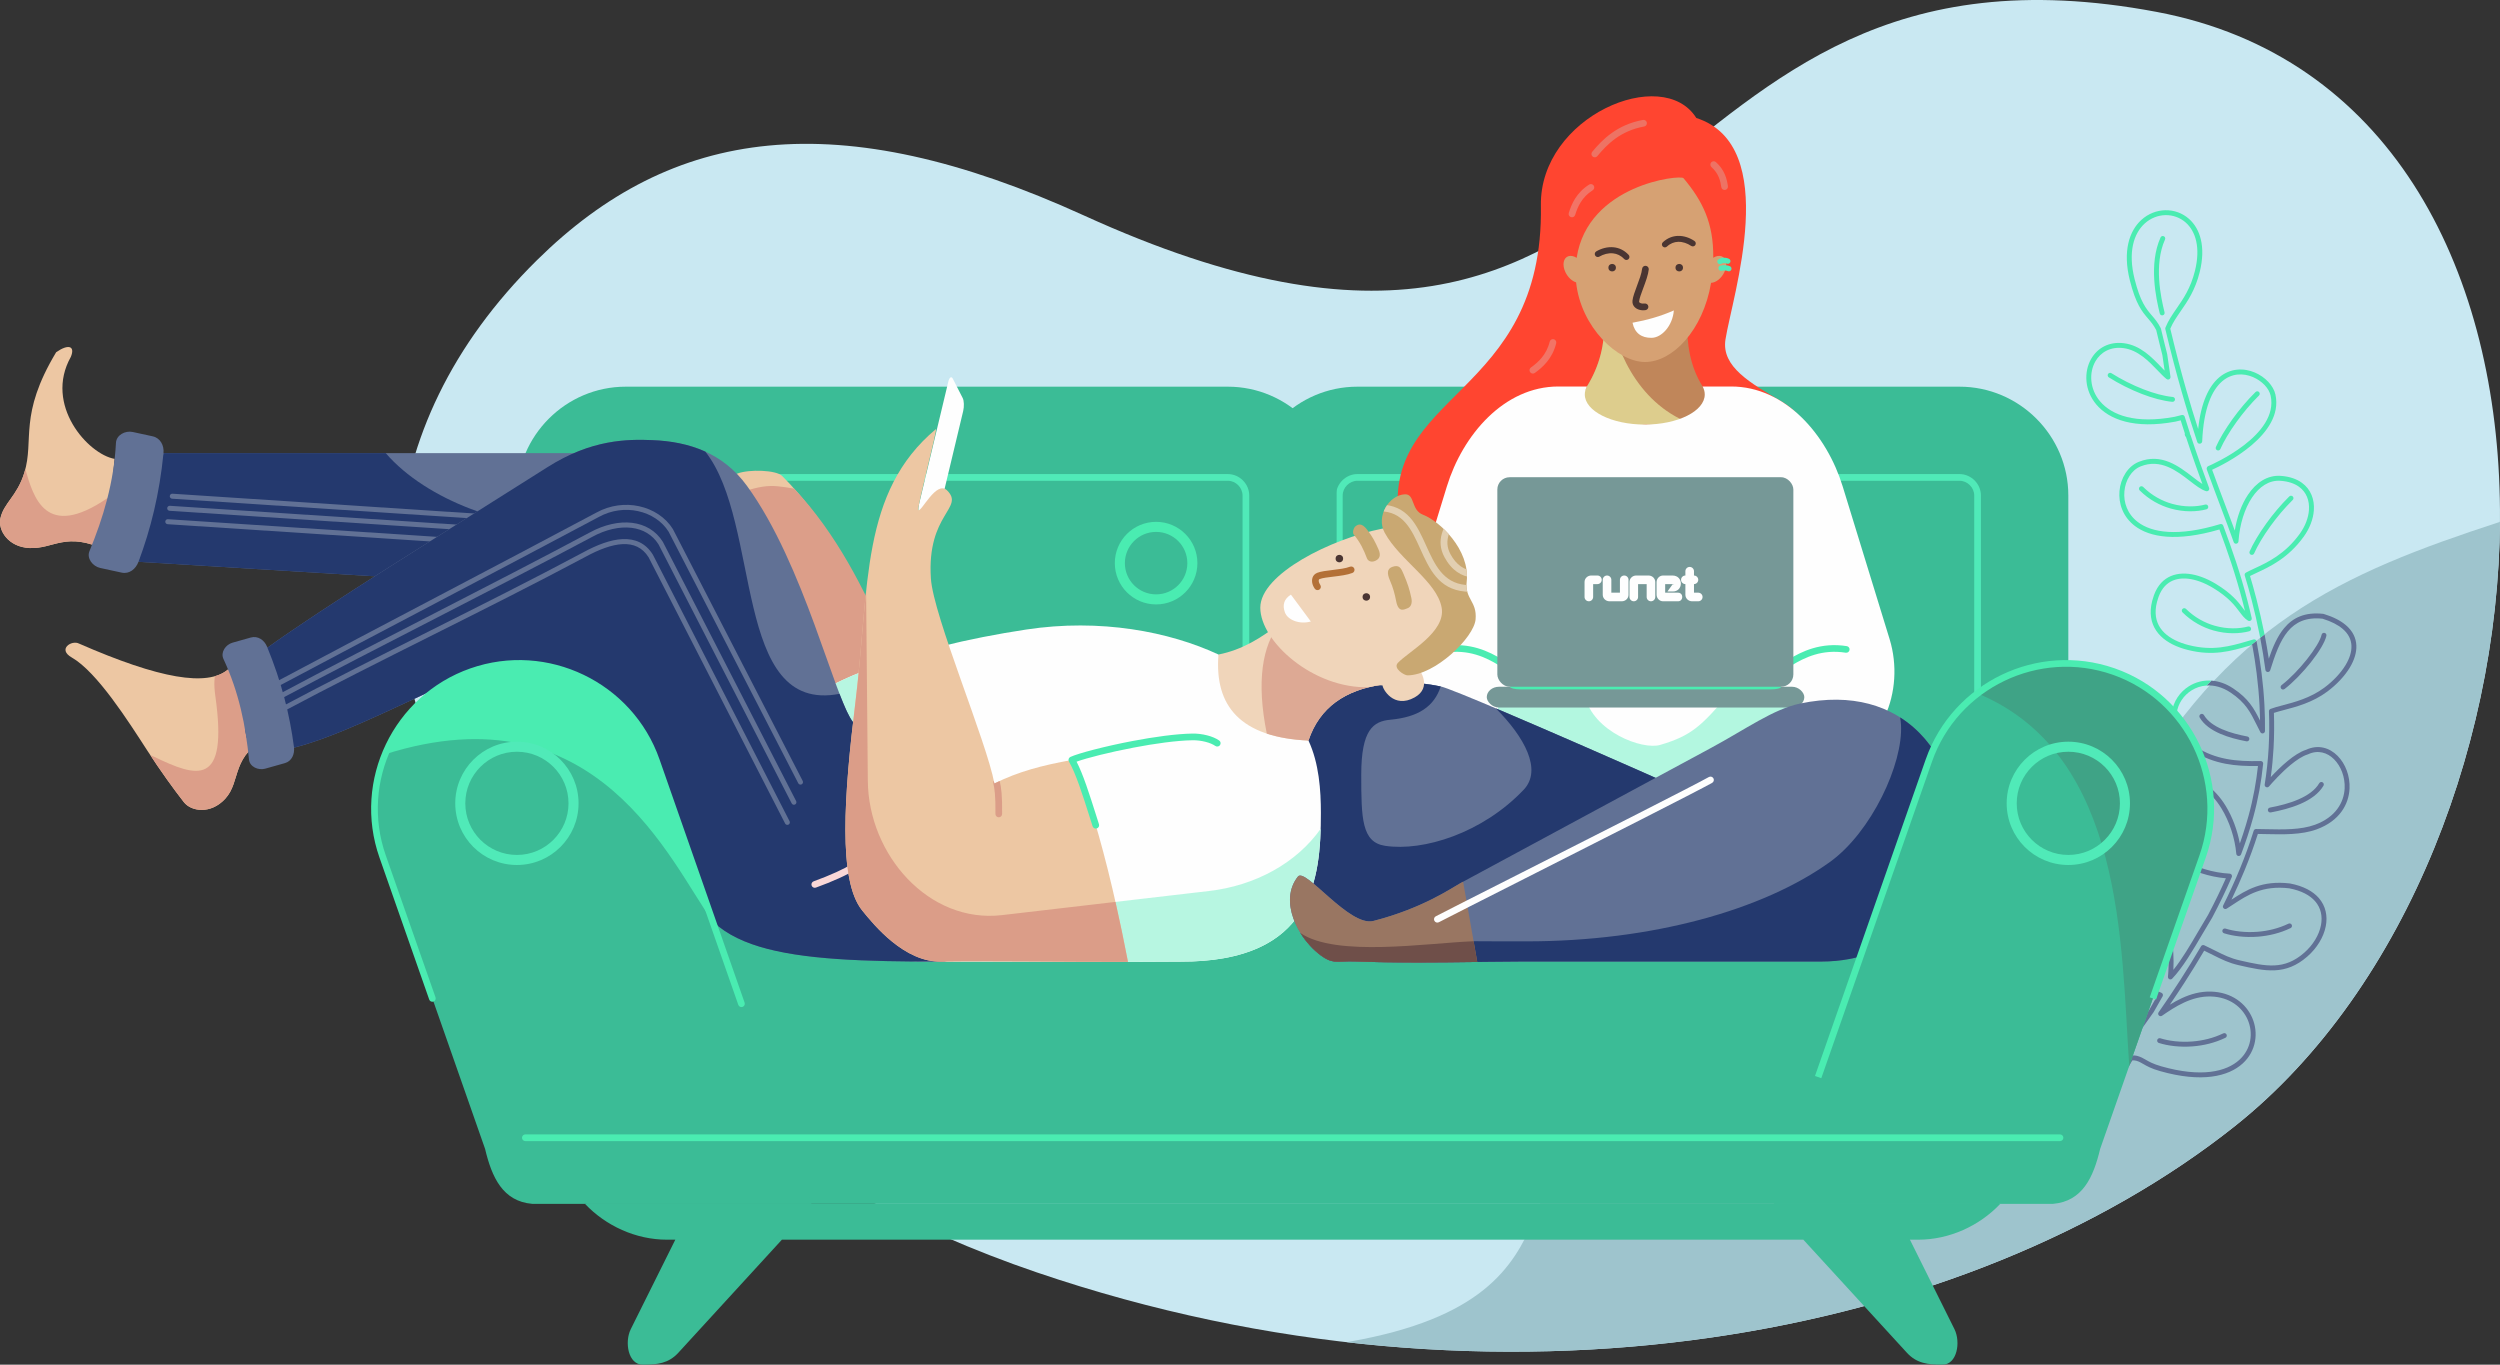 <?xml version="1.0" encoding="UTF-8"?> <!-- Creator: CorelDRAW 2019 (64-Bit) --> <svg xmlns="http://www.w3.org/2000/svg" xmlns:xlink="http://www.w3.org/1999/xlink" xml:space="preserve" width="507.396mm" height="276.971mm" style="shape-rendering:geometricPrecision; text-rendering:geometricPrecision; image-rendering:optimizeQuality; fill-rule:evenodd; clip-rule:evenodd" viewBox="0 0 897923.05 490146.15"><rect x="0" y="0" width="897923.05" height="490146.15" fill="#333333" stroke="none"/> <defs> <style type="text/css"> <![CDATA[ .fil2 {fill:none} .fil24 {fill:#FEFEFE} .fil13 {fill:#FEFEFE} .fil14 {fill:#D6A173} .fil12 {fill:#DDCD8D} .fil19 {fill:#769897} .fil18 {fill:#24396E} .fil5 {fill:#3BBC96} .fil34 {fill:#3FA386} .fil22 {fill:#4A3532} .fil20 {fill:#4AECB1} .fil3 {fill:#617195} .fil30 {fill:#6F4F49} .fil29 {fill:#997662} .fil1 {fill:#9EC4CD} .fil17 {fill:#B3F7E0} .fil25 {fill:#B7F6E1} .fil11 {fill:#C0865A} .fil31 {fill:#C9A872} .fil0 {fill:#C9E8F2} .fil37 {fill:#DB9D88} .fil7 {fill:#DC9E89} .fil8 {fill:#DC9F8A} .fil27 {fill:#DDA994} .fil6 {fill:#EDC7A3} .fil26 {fill:#F0D5BA} .fil10 {fill:#FF4530} .fil35 {fill:#FEFEFE;fill-rule:nonzero} .fil28 {fill:#FAD7D7;fill-rule:nonzero} .fil15 {fill:#ED7364;fill-rule:nonzero} .fil33 {fill:#B37037;fill-rule:nonzero} .fil21 {fill:#4A3532;fill-rule:nonzero} .fil4 {fill:#4AECB1;fill-rule:nonzero} .fil9 {fill:#50EAB8;fill-rule:nonzero} .fil23 {fill:#617195;fill-rule:nonzero} .fil38 {fill:#617195;fill-rule:nonzero} .fil36 {fill:#DB9D88;fill-rule:nonzero} .fil32 {fill:#E2CFB1;fill-rule:nonzero} .fil16 {fill:#F27466;fill-rule:nonzero} ]]> </style> <clipPath id="id0"> <path d="M774685.24 4291.09c166466.05,31429.32 152661.04,301140 27999.88,400186.97 -95469.93,75853.86 -263686.54,109247.16 -430334.69,52514.58 -181484.88,-61783.4 -303043.81,-241559.49 -179488.87,-363547.91 48557.6,-47942.11 107846.12,-56439.17 196466.9,-16050.19 217686.12,99210.66 193174.78,-109388.03 385356.78,-73103.44z"></path> </clipPath> <clipPath id="id1"> <path d="M25781.96 236156.86c-5295.03,-3033.74 28.67,-6347.45 2552.22,-5023.56 29086.11,12729.94 46195.97,15566.01 53576.73,9310.41 7692.57,7813.8 7546.58,16170.17 15239.15,23983.97 -14475.72,6681.39 -10327.97,15995.51 -16245.56,22444.89 -5240.88,5711.61 -12242.22,4584.86 -14853.72,1246.2 -3558.27,-4548.4 -8335.67,-11115.82 -13201.55,-18624.53 -6726.51,-10380.53 -17962.67,-28121.99 -27067.27,-33337.38z"></path> </clipPath> <clipPath id="id2"> <path d="M20165.91 126512.41c4427,-3079.22 6899.59,-2256.15 5282.11,1652.52 -9705.93,17284.18 6194.73,35001.05 15728.29,36650.38 -1059.68,10913.73 -2119.18,21827.45 -3178.86,32741.36 -14411.48,-6819.07 -18638.16,-318.54 -27382.09,-721.32 -7743.72,-356.59 -11370.12,-6449.74 -10484.58,-10595.19 1207.09,-5647.9 5976,-7919.27 8615.28,-16469.43 3648.17,-11819.8 -2192.27,-20572.58 11419.85,-43258.32z"></path> </clipPath> <clipPath id="id3"> <path d="M234337.11 158083.48c6578.92,266.69 13058.03,1419.45 18991.2,4116.43 20371.55,25727.8 9615.32,94471.84 48194.28,87003.66l0.71 -0.18c1836.56,4775.63 3439.88,8355.49 4864.11,10174.18 6601.22,11357.21 55572.92,85998.84 31658.32,85998.84 -55746.35,0 -87992.37,-2801.92 -90897.11,-34555.8 -142.81,-1563.86 -3935.74,-3547.66 -3935.74,-5255.56 0,-1261.77 3050.2,-2862.62 1840.63,-5314.67 -8626.08,-17486.28 -44668.4,-60529.94 -60471.36,-61940.54 -15223.05,-1358.75 -64507.45,31044.07 -89087.62,31844.67 -15407.8,501.88 -2688.66,-35185.45 315.18,-37355.77 20931.82,-15123.59 61781.98,-40248.29 100830.26,-65009.5 15827.74,-10036.86 28813.93,-10065.7 37697.14,-9705.75z"></path> </clipPath> <clipPath id="id4"> <path d="M504546.3 177538.7c3761.96,-190.24 2128.03,5656.92 6580.51,7348.73 5749.48,2184.13 16970.77,12404.5 15669.18,24083.96 -697.43,6260.03 3774.35,6929.85 3191.78,13492.31 -582.58,6562.29 -14605.08,20104.33 -24470.63,20104.33 -1100.03,0 -5309.72,-2511.87 -3445.37,-4483.81 3873.45,-4097.85 17278.87,-11097.6 15729,-19827.9 -1664.9,-9377.48 -15080.24,-17027.23 -20455.25,-26906.93 -3247.17,-5968.03 1629.87,-13528.24 7200.78,-13810.68z"></path> </clipPath> <clipPath id="id5"> <path d="M169351.14 241193.16l0.18 0c27040.19,-9474.1 56915.39,4897.91 66389.49,31938.1 18596.04,53074.86 37111.38,106177.67 55706.53,159250.23 -33446.75,0 -66893.49,0 -100340.24,0 -10516.26,-930.85 -14438.91,-9470.21 -16877.51,-19721.55l-36816.37 -105077.29c-9474.28,-27040.19 4897.91,-56915.21 31937.93,-66389.49z"></path> </clipPath> <clipPath id="id6"> <path d="M759183.47 241193.16l-0.18 0c-27040.19,-9474.1 -56915.21,4897.91 -66389.49,31938.1 -18595.86,53074.86 -37111.2,106177.67 -55706.35,159250.23 33446.57,0 66893.32,0 100340.06,0 10516.26,-930.85 14439.08,-9470.21 16877.69,-19721.55l36816.37 -105077.29c9474.1,-27040.19 -4898.09,-56915.21 -31938.1,-66389.49z"></path> </clipPath> <mask id="id7"> <linearGradient id="id8" gradientUnits="userSpaceOnUse" x1="174302.02" y1="102204.73" x2="482174.24" y2="215140.93"> <stop offset="0" style="stop-opacity:1; stop-color:white"></stop> <stop offset="1" style="stop-opacity:0; stop-color:white"></stop> </linearGradient> <rect style="fill:url(#id8)" x="335847.81" y="120688.25" width="185561.84" height="156490.25"></rect> </mask> <clipPath id="id9"> <path d="M334345.54 207775.44c896.34,13560.09 20063.8,58617.81 22801.3,73627.09 8811.54,-4359.05 17098.01,-6477.7 27824.51,-8455.13 1105.51,1901.51 10033.14,19984.87 20168.92,72536.44 -22661.68,33.45 -53934.74,-398.35 -67094.53,-107.42 -13159.79,290.76 -24071.39,-13026 -28392.93,-18393.23 -8679.87,-10779.76 -6557.16,-40934.04 -2360.38,-75242.62 5057.89,-41347.08 1747.55,-74926.2 28835.34,-97602.56 811.92,-679.55 -6896.4,28446.9 -6293.12,29054.78 990.13,997.92 6481.77,-10853.56 10327.08,-7049.12 6439.83,6372.05 -7357.93,8308.24 -5816.19,31631.77z"></path> </clipPath> </defs> <g id="Слой_x0020_1">  <path class="fil0" d="M774685.24 4291.09c166466.05,31429.32 152661.04,301140 27999.88,400186.97 -95469.93,75853.86 -263686.54,109247.16 -430334.69,52514.58 -181484.88,-61783.4 -303043.81,-241559.49 -179488.87,-363547.91 48557.6,-47942.11 107846.12,-56439.17 196466.9,-16050.19 217686.12,99210.66 193174.78,-109388.03 385356.78,-73103.44z"></path> <g style="clip-path:url(#id0)"> <g id="_2227178111680"> <path id="1" class="fil1" d="M422263.59 571478.55c-9700.44,-54029.77 9204.76,-80192.56 62667.35,-89640.47 93619.57,-16544.28 47403.95,-71890.51 105390.17,-87741.61 44385.07,-12132.85 80040.01,14219.65 108195.63,9484.01 90560.16,-15232.6 44983.75,-88485.23 78926.36,-137079.46 37335.42,-53451.62 81101.28,-66601.68 142632.5,-86153.87l122028.6 -38775.57 -115495.33 547275.32 -504345.27 -117368.35z"></path> </g> </g> <path class="fil2" d="M774685.24 4291.09c166466.05,31429.32 152661.04,301140 27999.88,400186.97 -95469.93,75853.86 -263686.54,109247.16 -430334.69,52514.58 -181484.88,-61783.4 -303043.81,-241559.49 -179488.87,-363547.91 48557.6,-47942.11 107846.12,-56439.17 196466.9,-16050.19 217686.12,99210.66 193174.78,-109388.03 385356.78,-73103.44z"></path> <path class="fil3" d="M755908.16 346296.82c107.77,-793.52 211.3,-1589.87 309.16,-2389.76 1748.96,2231.55 3847.79,4238 6137.74,5804.51 1259.47,859.71 2298.45,1540.14 3378.83,2145.72 1071.18,600.09 2188.02,1129.05 3612.43,1690.92 30.08,11.68 59.28,25.13 87.24,39.64l6901 2996.4c446.49,192.72 652.3,711.41 459.58,1157.89 -12.74,29.73 -27.08,58.22 -42.65,85.65l-3196.2 5636.22c-21.41,37.69 -45.3,73.26 -71.14,106.53 -1163.56,1660.66 -2211.38,3139.92 -3153.2,4453.2 -1029.24,1435.56 -2119.18,2936.77 -3261.15,4493.37l-17.7 23.36c-227.93,328.8 -1006.76,1607.92 -2069.81,3380.42 -1023.58,1706.85 -2453.65,4115.19 -3934.15,6615.91 -1363.53,2295.44 -2755.73,4638.3 -4108.82,6900.47 -715.65,1196.3 -1308.67,2180.23 -1699.59,2814.66l1215.76 903.42c402.07,-648.05 1010.84,-1654.29 1744.01,-2877.31 1067.82,-1781.17 2602.3,-4365.95 4146.69,-6970.73l2252.97 -3761.25c140.87,-235.37 374.29,-381.36 625.93,-419.41l-0.35 -2.12 11.5 -1.77c61.58,-9.2 122.64,-11.86 182.45,-8.49l326.86 -10.09c692.12,-23.01 1245.14,-41.41 2044.5,189.18 1195.77,345.09 1976.9,798.3 2890.05,1328.14 1190.63,690.88 2627.96,1525.1 5625.78,2379.14 14250.26,4062.28 23302.65,1989.46 28043.24,-2373.83 2114.58,-1946.28 3366.97,-4351.26 3832.57,-6857.64 467.9,-2518.06 148.83,-5142.66 -880.59,-7514.19 -1973.54,-4547.52 -6569.01,-8167.91 -13250.04,-8349.3l-3.54 -0.18c-3478.64,-95.03 -6706.34,841.83 -9622.58,2187.13 -2962.78,1366.54 -5616.75,3160.1 -7894.67,4734.04 -400.83,276.78 -950.31,176.08 -1227.09,-224.75 -214.84,-311.11 -202.27,-711.58 1.59,-1004.82l-1.59 -1.06c2622.83,-3765.68 5230.79,-7631.52 7773.98,-11572.4 2558.76,-3964.94 5065.85,-8023.86 7474.73,-12156.92 239.26,-413.22 762.9,-559.57 1180.72,-335.53 1476.43,693.89 2754.84,1335.22 3921.06,1920.09 3108.78,1559.08 5405.99,2711.31 8818.08,3494.92 4721.65,1084.1 8758.45,1979.73 12474.93,1797.98 3641.27,-177.85 7045.58,-1401.4 10631.29,-4533.01 3151.25,-2753.25 5354.66,-6347.27 6037.58,-9909.26 299.25,-1561.03 304.21,-3112.85 -34.86,-4577.96 -335.71,-1449.89 -1011.19,-2821.21 -2074.76,-4038.56 -1840.46,-2106.44 -4850.66,-3770.99 -9284.22,-4627.15 -9627.18,-1126.57 -15007.33,2412.59 -20190.33,5822.39 -787.68,518.16 -1570.76,1033.31 -2286.06,1482.98 -412.33,259.43 -957.21,135.73 -1216.65,-276.6 -169.89,-270.05 -175.55,-596.91 -43.18,-863.24l-1.77 -0.88c2194.21,-4401.34 4232.87,-8845.87 6067.84,-13307.91 1841.34,-4476.73 3490.85,-8996.29 4902.34,-13536.73 121.93,-396.76 498.34,-645.22 895.1,-621.68 1203.55,7.79 2425.33,35.22 3668.7,62.82 5912.29,131.31 12338.49,274.12 17456.02,-1602.08l38.22 -13.1c7331.92,-2693.97 10360.17,-7954.84 10607.57,-13058.21 97.51,-2011.76 -234.3,-4004.23 -902.53,-5808.76 -663.45,-1791.44 -1656.94,-3389.45 -2888.1,-4627.51 -2421.08,-2434.53 -5794.78,-3469.79 -9385.09,-1779.58 -47.43,22.3 -95.74,40.17 -144.76,53.44 -1860.63,578.68 -3995.03,2011.23 -6036.34,3692.41 -3448.55,2840.14 -6602.28,6374.88 -7819.46,7802.29 -316.77,370.21 -874.04,413.57 -1244.25,96.8 -251.12,-214.84 -351.81,-540.1 -291.82,-842.89 713.71,-4410.02 1175.41,-8815.08 1418.04,-13194.3 243.68,-4394.97 267.22,-8757.03 105.3,-13066.53 -13.98,-396.41 236.07,-741.14 592.31,-864.48 1149.4,-452.68 2616.63,-838.29 4313.04,-1284.25 4256.23,-1118.61 10002.52,-2629.02 14958.13,-6323.74l47.43 -32.92c3102.23,-2317.56 5873.18,-5185.31 7663.55,-8186.84 1369.37,-2295.61 2156.52,-4657.95 2057.42,-6885.43 -96.62,-2169.61 -1052.42,-4243.49 -3161.69,-6037.23 -1659.24,-1410.96 -4018.92,-2651.85 -7213.53,-3639.86 -5899.55,-631.06 -9724.16,1233.46 -12473.87,4556.72 -2848.28,3442.36 -4622.73,8481.85 -6333.29,13969.06 -144.94,465.78 -640.27,725.74 -1106.04,580.81 -358.18,-111.49 -594.61,-430.03 -618.85,-783.08 -504.71,-3856.64 -1136.13,-7679.3 -1864.52,-11447.1 520.46,-408.09 1042.16,-812.63 1565.1,-1215.05 562.22,2844.92 1072.95,5744.88 1520.15,8694.74 1449.18,-4234.82 3095.86,-8050.4 5475.53,-10926.29 3133.55,-3786.92 7460.22,-5909.1 14100.55,-5178.23l-0.18 1.77c52.91,6.02 106.18,16.63 159.09,32.74 3489.43,1068.88 6085.18,2436.48 7930.6,4005.65 2521.42,2144.31 3665.52,4657.95 3783.55,7309.26 115.56,2593.63 -767.51,5287.59 -2306.23,7867.24 -1909.83,3201.86 -4844.47,6245.69 -8119.95,8693.32l-47.25 37.87c-5225.83,3896.1 -11166.26,5457.66 -15566.19,6613.96 -1379.46,362.61 -2603.54,684.33 -3569.6,1016.32 138.74,4162.62 106,8364.7 -127.95,12588.19 -192.72,3474.75 -522.05,6969.84 -1004.64,10475.38 1580.85,-1704.01 3750.99,-3894.51 6059.7,-5795.84 2186.07,-1800.28 4506.29,-3346.8 6603.17,-4006.53 4349.14,-2020.61 8418.85,-773.52 11334.02,2157.76 1412.02,1419.98 2545.85,3237.43 3296.19,5263.53 745.56,2013 1115.25,4242.25 1005.88,6499.99 -278.19,5740.28 -3634.9,11640.35 -11750.96,14628.09l-49.02 19.64c-5419.97,1987.16 -12023.49,1840.46 -18099.11,1705.43 -1035.26,-23.01 -2055.47,-45.83 -3039.05,-57.34 -1382.29,4377.45 -2982.95,8737.74 -4761.12,13061.04 -1463.87,3559.87 -3041.18,7080.45 -4710.15,10553.6 5331.13,-3502.35 10963.99,-7014.26 20978.19,-5833.71l65.83 10.44c4871.37,934.21 8222.77,2811.65 10316.46,5208.14 1265.31,1448.3 2069.1,3080.29 2468.69,4805.89 395.87,1710.56 393.04,3507.84 48.67,5303.88 -755.65,3941.58 -3168.42,7896.44 -6611.31,10904.52 -3927.6,3430.15 -7680.36,4771.56 -11709.72,4968.35 -3953.79,193.25 -8103.32,-726.1 -12951.68,-1839.39 -3605.7,-828.03 -5988.03,-2023.09 -9212.37,-3640.03 -966.06,-484.54 -2010.17,-1008.18 -3195.67,-1575.18 -2302.34,3924.95 -4683.78,7771.33 -7106.46,11525.32 -1729.32,2679.99 -3474.39,5305.47 -5222.47,7873.26 1357.34,-838.65 2806.87,-1652.69 4344.36,-2361.8 3131.08,-1444.4 6615.91,-2449.75 10410.79,-2345.87 7452.43,203.69 12597.04,4285.43 14822.57,9413.58 1167.98,2690.78 1529.53,5670.02 998.09,8530.34 -533.56,2872.17 -1962.21,5621.71 -4371.61,7839.46 -5142.84,4733.69 -14776.56,7035.5 -29723.01,2774.84 -3199.74,-911.56 -4745.9,-1808.96 -6026.79,-2552.22 -820.24,-475.86 -1522.09,-883.06 -2489.04,-1162.14 -507.9,-146.35 -927.66,-138.92 -1440.51,-122.28l-1998.66 3341.31c-1410.07,2378.26 -2862.26,4823.59 -4153.77,6977.81 -1193.46,1990.52 -2076.35,3436.34 -2320.04,3766.39 -290.05,391.27 -842.72,473.21 -1233.99,183.16l-2631.5 -1956.55c-389.33,-292 -468.25,-844.49 -176.26,-1233.81 123.7,-165.11 932.26,-1502.45 2074.05,-3411.39 954.74,-1596.24 2530.63,-4248.62 4101.74,-6893.39 1356.1,-2290.66 2746.7,-4631.22 3941.23,-6622.99 1072.24,-1787.72 1871.6,-3097.81 2141.3,-3488.55l36.1 -53.27c1017.38,-1387.07 2099.54,-2879.25 3246.99,-4479.56 1152.59,-1607.04 2205.72,-3090.02 3142.76,-4427.36l2698.57 -4756.34 -6030.68 -2616.81c-1510.77,-596.02 -2696.27,-1157.36 -3833.63,-1794.62 -1127.81,-632.3 -2205.89,-1338.05 -3510.49,-2228.54 -1981.68,-1355.57 -3829.21,-3021.18 -5451.29,-4873.31zm2383.92 -24677.68c56.81,-639.74 116.09,-1279.82 175.55,-1920.09 784.32,-245.45 1625.09,-455.34 2524.43,-626.29 1673.58,-318.89 3230.71,-391.98 4676,-249.17 4090.59,404.55 7232.64,2519.48 9564.53,5670.9 2273.14,3071.97 3762.14,7129.11 4600.08,11524.62 758.83,3981.4 985.88,8253.03 780.07,12321.32 3064.89,-3770.28 6065.89,-8896.83 8971.51,-13860.4 1198.24,-2046.98 2381.44,-4068.12 3447.85,-5801.86 1243.72,-2353.31 2447.28,-4723.95 3601.98,-7108.41 983.58,-2030.52 1931.42,-4068.29 2838.55,-6110.31 -5980.07,-518.51 -11964.2,-2507.98 -16797.17,-5426.51 -3686.22,-2226.24 -6719.79,-5004.62 -8597.23,-8099.6 -1924.69,-3172.84 -2638.22,-6666.87 -1617.48,-10238.95 649.29,-2272.26 2002.38,-4562.21 4194.65,-6801.37 2101.48,-2143.95 4204.91,-3498.64 6266.93,-4197.83l75.39 -28.67c3277.25,-1085.87 6404.26,-516.92 9230.06,1178.25 2738.56,1642.96 5177.34,4350.02 7173,7616.66 2417.72,3957.69 4200.31,8759.33 5080.72,13482.4 384.37,-1084.81 756.18,-2172.45 1114.54,-3262.39 731.05,-2223.59 1399.63,-4429.3 1998.66,-6612.01 867.14,-3151.78 1584.03,-6313.12 2164.31,-9475.69 518.69,-2825.98 927.84,-5651.79 1237.18,-8471.05 -4160.14,74.86 -8014.12,-106.89 -11681.23,-810.51 -3997.68,-767.15 -7768.85,-2150.86 -11461.97,-4488.06 -4540.79,-2870.05 -6897.64,-6415.4 -7628.87,-9939.35 505.06,-625.58 1014.55,-1248.32 1529.53,-1867.71 214.13,3559.34 2296.5,7316.17 7039.39,10313.81 3491.38,2209.61 7062.93,3518.99 10853.91,4246.32 3828.15,734.59 7886.53,880.23 12311.23,760.25 486.66,-11.33 890.67,373.93 902,860.59 0.88,36.1 -0.53,71.85 -3.89,107.06 -324.03,3193.54 -773.52,6398.42 -1362.29,9606.47 -587.88,3203.1 -1315.93,6412.75 -2198.64,9621.16 -620.8,2261.81 -1295.93,4493.9 -2019.55,6694.84 -730.17,2220.76 -1518.73,4440.28 -2358.97,6655.19 -171.66,456.22 -680.97,686.63 -1137.19,514.97 -328.45,-123.52 -539.93,-422.24 -568.42,-750.16l-1.77 0.18c-487.9,-5537.65 -2426.57,-11537.71 -5315.73,-16266.8 -1854.97,-3036.4 -4092.01,-5534.99 -6571.67,-7022.4 -2392.42,-1435.2 -5027.1,-1921.51 -7771.15,-1012.25l-67.07 19.29c-1801.88,611.6 -3669.23,1825.41 -5570.21,3764.79 -1971.06,2013.35 -3180.63,4047.76 -3752.23,6047.84 -875.46,3063.83 -249.88,6083.59 1423.88,8842.68 1721,2836.96 4546.28,5410.94 8002.62,7498.27 4941.8,2984.19 11140.6,4951.18 17242.95,5265.65 486.66,24.78 861.12,439.59 836.35,926.24 -6.02,118.57 -35.39,230.59 -83.17,331.81 -1071,2453.82 -2193.68,4886.23 -3360.07,7294.22 -1174.53,2425.33 -2395.96,4830.84 -3655.78,7213.17l-28.31 51.5c-1196.47,1946.64 -2308.53,3846.2 -3434.75,5770.18 -3497.75,5975.11 -7131.41,12182.4 -10931.25,16139.38 -337.83,351.1 -896.69,362.07 -1247.79,24.24 -207.94,-199.97 -296.42,-477.46 -264.03,-743.44 459.05,-4660.6 328.45,-9764.5 -564.35,-14448.11 -791.04,-4150.05 -2178.82,-7956.26 -4282.25,-10798.7 -2044.68,-2763.34 -4780.23,-4615.83 -8320.1,-4965.87 -1278.59,-126.35 -2669.72,-59.28 -4178.37,228.29 -1108.7,210.77 -2115.29,483.47 -3024.9,811.39zm34199.56 -75396.22c588.77,-593.37 1180.72,-1183.91 1777.28,-1769.67 2525.32,172.37 5200.35,1048.53 7862.64,2828.99 5489.69,3672.77 7383.59,7082.92 9608.77,11539.84l-15.04 -843.07c-31.32,-1494.13 -87.6,-3005.96 -166.88,-4532.48 -201.39,-3870.8 -555.15,-7724.43 -1032.42,-11541.61 -435.87,-3486.96 -971.55,-6912.68 -1585.8,-10267.62l-514.09 149.18c668.76,-545.94 1339.64,-1087.64 2013,-1624.2 16.28,37.16 30.44,75.74 41.76,115.91 12.39,43.53 21.24,87.07 26.72,130.6 697.96,3713.83 1299.11,7481.28 1774.27,11281.99 477.46,3819.3 833.34,7712.22 1039.15,11665.84 78.04,1501.92 134.32,3031.27 166.88,4587.69 31.85,1532 39.82,3072.15 21.77,4619.01 -5.66,486.66 -405.08,876.52 -891.74,870.85 -337.48,-3.89 -628.23,-197.14 -772.99,-477.46 -465.95,-896.16 -892.09,-1753.57 -1299.65,-2573.98 -2286.77,-4602.56 -3981.4,-8012.88 -9395.17,-11634.87 -2977.11,-1991.05 -5957.95,-2715.73 -8658.46,-2524.96z"></path> <path class="fil4" d="M792033.13 181222.79c471.44,-124.05 954.38,157.5 1078.44,628.94 124.05,471.44 -157.5,954.38 -628.94,1078.44 -3448.55,917.4 -8092.34,1066.23 -12847.09,-281.38 -3813.46,-1080.91 -7705.14,-3122.23 -11119.36,-6497.52 -347.39,-341.55 -351.99,-900.41 -10.44,-1247.79 341.55,-347.39 900.41,-351.99 1247.79,-10.44 3182.75,3146.29 6808.09,5048.69 10359.11,6055.1 4429.3,1255.23 8734.73,1122.15 11920.49,274.65zm-11638.58 -38650.28c484.71,45.83 840.77,476.22 794.94,960.93 -45.83,484.71 -476.22,840.77 -960.93,794.94 -3352.82,-327.92 -7162.38,-1372.91 -10962.57,-2841.73 -4151.11,-1604.38 -8303.82,-3718.07 -11842.27,-5954.41 -412.33,-259.43 -536.03,-804.31 -276.6,-1216.65 259.43,-412.33 804.31,-536.03 1216.65,-276.6 3450.32,2180.59 7496.5,4240.48 11538.24,5802.57 3661.09,1415.03 7309.97,2419.85 10492.55,2730.95zm-2955.35 -30389.11c116.27,473.39 -173.07,951.73 -646.46,1068 -473.39,116.27 -951.73,-173.07 -1068,-646.46 -687.16,-2784.4 -1686.32,-7198.31 -1986.81,-12107.72 -302.97,-4953.13 107.24,-10404.59 2261.28,-15206.59 198.38,-444.72 720.08,-644.34 1164.8,-445.96 444.72,198.38 644.34,720.08 445.96,1164.8 -2017.6,4497.97 -2398.08,9666.82 -2109.45,14384.05 291.46,4760.76 1267.26,9069.55 1938.67,11789.89zm34351.4 116909.65c-84.94,-440.47 -171.3,-880.23 -259.43,-1319.29 -845.9,-4231.1 -1795.86,-8320.98 -2811.65,-12258.32 -379.59,-1470.42 -786.79,-2972.69 -1217.36,-4502.39 -399.59,-1420.34 -821.48,-2859.08 -1261.77,-4313.21 -126.89,-419.94 73.8,-860.77 454.63,-1048.71 880.59,-490.55 1928.23,-975.8 3101.52,-1519.08 4500.09,-2084.32 10923.28,-5059.13 16222.38,-12437.59 1951.59,-2718.74 3079.05,-5695.86 3280.79,-8478.31 123.52,-1703.13 -101.23,-3328.57 -697.96,-4766.6 -589.83,-1421.75 -1546.87,-2669.19 -2893.76,-3635.96 -1613.41,-1158.07 -3798.24,-1925.4 -6597.86,-2128.38l-46.72 -3.54c-4090.59,-282.44 -7597.9,2115.82 -10202.14,6012.27 -2691.84,4028.12 -4418.51,9630.19 -4857.56,15577.34l-13.98 196.43c-34.33,486.66 -456.93,853.33 -943.59,819 -370.04,-26.19 -670.7,-276.78 -778.48,-609.47 -790.51,-2225.36 -1562.62,-4336.75 -2332.25,-6407.8 -716.89,-1929.47 -1571.29,-4195 -2447.81,-6518.05l-91.31 -242.27c-1524.92,-4044.58 -3105.95,-8237.63 -4783.95,-12903.9 -87.07,-242.98 -60.88,-499.22 51.32,-710.7l-2.83 -1.42 42.12 -79.28c107.77,-202.8 283.32,-346.68 484,-418.17 1177.89,-503.12 25462.71,-11057.78 22354.28,-25296.36 -576.74,-2643 -3120.28,-5301.75 -6367.98,-6678.91 -1710.74,-725.39 -3610.48,-1086.75 -5513.58,-893.15 -1884.34,191.66 -3781.96,934.56 -5512.52,2417.37 -3727.63,3194.08 -6685.28,9775.48 -7187.51,21562.89 -14.16,365.08 -248.64,669.64 -570.36,791.04l-47.07 18.4c-456.22,171.66 -965.53,-58.75 -1137.19,-514.97l-20.71 -62.12c-1823.82,-5452.7 -3693.65,-11400.39 -5596.58,-18046.91 -1915.67,-6690.77 -3874.87,-14115.06 -5869.11,-22489.84 -49.73,-210.24 -20,-420.65 69.9,-599.92 1009.07,-2511.87 2454.53,-4602.56 4006.71,-6847.91 2379.85,-3442.36 5021.44,-7263.43 6560.52,-13458.16 2100.24,-8456.01 196.96,-14228.32 -3259.55,-17325.95 -2062.37,-1848.24 -4684.85,-2750.77 -7328.02,-2701.93 -2649.9,49.02 -5322.1,1055.43 -7476.14,3024.9 -3860.36,3529.25 -6063.59,10157.02 -3606.05,19953.55 2062.73,8224.01 4177.48,10696.41 6192.6,13052.37 1095.96,1281.42 2165.01,2531.33 3192.31,4551.59 32.56,64.06 56.63,130.25 72.38,197.14 406.14,1713.04 778.65,3256.55 1120.38,4646.8 337.65,1373.26 711.58,2864.74 1114.89,4451.6 11.68,46.01 19.47,92.02 23.71,137.86l1170.28 8034.65c68.66,482.77 -267.22,930.14 -749.99,998.8 -263.5,37.52 -516.39,-45.48 -702.91,-207.05 -1016.67,-822.72 -2076,-1924.87 -3235.66,-3131.61 -3108.6,-3234.42 -6979.04,-7261.48 -12171.08,-7943.87 -4717.58,-618.15 -8237.28,1495.37 -10095.43,4725.55 -1170.28,2034.59 -1694.28,4513.54 -1458.56,7042.22 236.43,2534.7 1241.25,5117.18 3128.42,7351.21 4181.37,4949.59 12684.46,8184.54 26768.37,5543.84l2568.32 -636.73 70.96 -14.33c443.83,-73.26 871.39,200.33 992.61,630.89 253.06,822.54 562.22,1808.78 917.93,2933.93 377.47,1193.46 676.9,2130.15 912.8,2858.55 46.9,146.35 53.62,295.89 26.19,436.93l5.66 5.31c110.07,104.76 187.23,231.3 231.12,366.5 1149.75,3523.06 2282.34,6832.52 3393.87,9979.52 1086.05,3074.09 2182.71,6072.8 3267.69,8996.29 169.71,458.17 -63.89,967.48 -522.05,1137.19 -196.61,72.91 -402.6,71.32 -587.18,9.73 -1770.38,-544 -3680.2,-2019.9 -5845.75,-3693.65 -4611.93,-3564.47 -10472.02,-8093.76 -17661.12,-5186.72 -3252.47,1313.98 -5453.06,4953.13 -5810.35,8987.97 -171.83,1942.39 85.65,3970.08 860.41,5870.52 773.17,1896.38 2064.5,3672.06 3961.23,5115.41 5054.35,3846.2 14371.48,5358.56 29595.77,747.86 467.55,-141.22 961.28,123.52 1102.5,591.07l4.96 17.17c1604.74,4317.64 3135.68,8567.32 4576.54,12952.21 1452.9,4421.7 2833.42,9036.99 4135.89,14087.1 270.58,1049.06 525.24,2059.19 761.49,3024.01 258.02,1054.9 502.06,2078.65 729.28,3065.42 108.66,475.16 -188.47,948.9 -663.63,1057.55 -236.43,53.97 -472.32,7.61 -663.27,-111.14 -1268.85,-792.1 -2088.03,-1885.58 -3111.96,-3253.71 -1634.64,-2183.24 -3839.65,-5128.32 -9442.25,-8504.5 -1567.57,-944.47 -3154.44,-1713.75 -4714.93,-2278.27 -2865.8,-1036.85 -5648.25,-1391.84 -8060.31,-884.83 -2339.33,491.61 -4346.31,1815.15 -5749.3,4143.68 -396.58,658.49 -745.92,1394.32 -1040.92,2209.79 -235.19,650 -427.91,1271.51 -579.57,1863.82l3.36 0.88c-988.71,3862.3 -412.86,6940.29 1201.96,9328.63 1640.31,2425.86 4363.3,4187.21 7624.09,5367.05 820.6,296.95 1664.9,554.79 2524.43,774.94l0.88 -3.36c8727.12,2233.32 14870.18,441 21422.73,-1470.95l1892.84 -550.72c429.32,-122.11 875.28,95.39 1050.48,492.5 -673.36,536.56 -1344.24,1078.26 -2013,1624.2l514.09 -149.18 -953.5 276.78c-6795.53,1982.91 -13166.52,3841.77 -22348.97,1491.83l0.88 -3.36c-934.74,-239.26 -1835.32,-513.38 -2692.2,-823.43 -3596.14,-1301.06 -6622.99,-3279.02 -8488.4,-6037.76 -1890.54,-2796.43 -2577.7,-6350.1 -1450.77,-10752.51l3.36 0.88c170.95,-668.23 379.77,-1345.48 628.06,-2031.58 337.65,-933.32 735.65,-1772.5 1186.39,-2520.89 1676.94,-2783.34 4087.58,-4367.72 6903.48,-4959.5 2742.81,-576.56 5854.24,-191.83 9021.24,953.85 1676.94,606.64 3368.39,1424.94 5026.04,2423.74 5886.98,3547.66 8214.27,6656.26 9939.88,8960.72 210.06,280.49 410.21,548.07 606.29,801.31l-21.24 -87.07c-259.08,-1057.91 -510.55,-2057.59 -754.41,-3003.48 -1279.29,-4959.85 -2652.73,-9546.13 -4108.29,-13976.32 -1372.02,-4175.18 -2800.86,-8164.01 -4286.85,-12176.74 -15399.31,4510.18 -25021.18,2807.05 -30384.51,-1274.34 -2165.19,-1647.56 -3641.63,-3680.38 -4528.23,-5855.13 -885.01,-2171.03 -1180.02,-4479.92 -984.64,-6686.34 413.39,-4666.26 3031.8,-8904.8 6916.4,-10474.14 8122.43,-3284.51 14431.12,1591.29 19396.1,5428.81 1250.98,966.95 2410.47,1863.11 3461.83,2513.82 -813.16,-2210.49 -1650.57,-4521.5 -2518.95,-6979.58 -1093.3,-3094.97 -2208.37,-6352.4 -3342.91,-9823.79 -234.13,-257.49 -371.81,-511.43 -431.45,-756.53 -52.91,-216.25 -52.38,-414.63 -6.19,-596.02 -323.32,-1000.04 -597.62,-1853.91 -809.98,-2525.67 -195.02,-616.91 -419.94,-1336.1 -677.61,-2168.91l-1834.26 453.04c-14846.11,2790.06 -23923.98,-754.94 -28467.61,-6133.32 -2131.39,-2523.19 -3267.34,-5451.29 -3536.15,-8333.02 -269.17,-2887.57 336.77,-5731.6 1686.85,-8078.89 2196.34,-3818.06 6331.17,-6320.02 11851.3,-5596.58 5808.94,763.61 9916.16,5036.83 13214.83,8469.11 451.97,470.2 888.02,923.94 1308.67,1347.6l-808.92 -5554.46c-334.11,-1314.51 -701.32,-2783.87 -1106.57,-4432.31 -394.99,-1606.68 -763.79,-3130.37 -1102.33,-4557.25 -924.65,-1791.97 -1904.69,-2938 -2909.34,-4112.36 -2148.38,-2511.87 -4403.11,-5147.79 -6566,-13771.21 -2641.76,-10530.42 -158.74,-17759.34 4131.65,-21681.81 2483.38,-2270.49 5570.92,-3431.21 8637.4,-3487.84 3073.21,-56.81 6125.53,995.79 8530.69,3151.07 3900,3495.1 6081.65,9870.15 3798.95,19060.93 -1617.12,6508.31 -4355.69,10469.89 -6823.14,14038.96 -1454.31,2103.78 -2811.47,4066.7 -3743.03,6306.92 1967.52,8245.95 3898.23,15556.81 5784.34,22144.58 1439.63,5028.34 2848.46,9622.75 4224.55,13881.99 1019.86,-9689.12 3928.31,-15438.42 7486.76,-18487.56 2024.86,-1734.98 4259.42,-2605.66 6487.25,-2832.18 2208.9,-224.57 4402.94,189.89 6370.81,1024.46 3757.54,1593.41 6717.66,4749.79 7411.73,7930.06 3162.22,14484.92 -18524.54,25093.02 -22738.13,27005.15 1522.8,4214.64 3045.6,8253.03 4517.08,12155.86l91.31 242.27c787.86,2088.03 1566.33,4152.35 2447.81,6525.12 365.44,983.41 723.97,1954.07 1073.66,2910.04 789.8,-4889.42 2427.46,-9399.6 4734.4,-12851.87 2949.51,-4413.2 6992.67,-7124.33 11785.29,-6793.41l53.8 3.54c3141.34,227.76 5629.67,1115.42 7503.22,2460.02 1627.56,1168.34 2783.51,2674.15 3495.1,4389.49 705.04,1699.06 972.08,3597.38 829.27,5568.62 -224.57,3098.34 -1466.35,6393.81 -3612.43,9383.67 -5571.98,7758.23 -12241.16,10847.19 -16913.61,13011.32 -880.23,407.55 -1687.2,781.31 -2393.83,1145.15 349.16,1166.74 702.38,2382.51 1060.39,3655.07 398.71,1416.44 806.44,2926.32 1224.08,4544.16 1043.22,4043.16 2004.15,8171.09 2839.26,12347.87l89.55 450.03c-522.94,402.42 -1044.64,806.97 -1565.1,1215.05zm-19297.18 17129.69c-1955.31,137.33 -3763.56,754.94 -5317.86,1719.41 -1449.71,899.7 -2681.58,2103.25 -3606.05,3500.76 -920.94,1392.38 -1533.42,2972.51 -1748.61,4630.69 -82.64,637.08 -106.71,1286.9 -67.25,1943.45 -514.97,619.38 -1024.46,1242.13 -1529.53,1867.71 -282.09,-1360.52 -322.43,-2718.21 -152.01,-4032.37 251.47,-1938.32 960.75,-3775.24 2025.03,-5384.22 1060.92,-1603.85 2479.13,-2987.73 4152.17,-4026 2289.6,-1420.87 5051.17,-2191.38 8019.61,-1988.93l-1775.51 1769.49zm-10659.07 12601.81c17.87,128.65 38.58,257.31 61.41,386.14 -22.83,-128.83 -43.53,-257.49 -61.41,-386.14zm12445.55 -14370.42c68.49,4.78 136.8,9.91 205.46,15.75 -68.66,-5.84 -136.97,-10.97 -205.46,-15.75zm254.48 19.82c66.36,5.84 132.55,12.03 199.09,18.94 -66.36,-6.9 -132.73,-13.1 -199.09,-18.94zm2959.24 -83207.19c-194.66,446.49 -714.77,650.88 -1161.26,456.22 -446.49,-194.66 -650.88,-714.77 -456.22,-1161.26 1207.62,-2748.12 3312.64,-6344.79 6009.44,-10083.22 2358.62,-3269.82 5174.34,-6655.73 8241.53,-9685.22 347.39,-341.55 906.25,-336.95 1247.79,10.44 341.55,347.39 336.95,906.25 -10.44,1247.79 -2996.58,2959.77 -5745.94,6265.69 -8047.92,9456.93 -2622.12,3634.9 -4661.13,7114.07 -5822.92,9758.31zm12117.63 37505.66c-194.66,446.49 -714.77,650.88 -1161.26,456.22 -446.49,-194.66 -650.88,-714.77 -456.22,-1161.26 1207.62,-2748.12 3312.64,-6344.79 6009.44,-10083.22 2358.62,-3269.82 5174.34,-6655.73 8241.53,-9685.22 347.39,-341.55 906.25,-336.95 1247.79,10.44 341.55,347.39 336.95,906.25 -10.44,1247.79 -2996.58,2959.77 -5745.94,6265.69 -8047.92,9456.93 -2622.12,3634.9 -4661.13,7114.07 -5822.92,9758.31zm-2197.04 26251.8c471.44,-124.05 954.38,157.5 1078.44,628.94 124.05,471.44 -157.5,954.38 -628.94,1078.44 -3448.55,917.4 -8092.34,1066.23 -12847.09,-281.38 -3813.46,-1080.91 -7705.14,-3122.23 -11119.36,-6497.52 -347.39,-341.55 -351.99,-900.41 -10.44,-1247.79 341.55,-347.39 900.41,-351.99 1247.79,-10.44 3182.75,3146.29 6808.09,5048.69 10359.11,6055.1 4429.3,1255.23 8734.73,1122.15 11920.49,274.65z"></path> <path class="fil5" d="M280831.98 445255.48l29684.78 0 138008.53 0 31484.01 0 167693.32 0 37194.38 40604.53c3541.99,3866.55 7541.45,4286.14 12785.15,4286.14l0.18 0c5243.71,0 6623.52,-8090.57 4286.14,-12785.51l-15983.65 -32105.16 3029.67 0c11191.56,0 21979.82,-5005.51 29419.16,-12874.52l-238424.34 0 -31484.01 0 -150387.19 0 -88037.15 0c7439.51,7869.01 18227.77,12874.52 29419.33,12874.52l3029.32 0 -15983.65 32105.16c-2337.38,4694.93 -957.57,12785.51 4286.32,12785.51l0.18 0c5243.53,0 9243.16,-419.59 12784.97,-4286.14l37194.55 -40604.53z"></path> <path class="fil6" d="M25781.96 236156.86c-5295.03,-3033.74 28.67,-6347.45 2552.22,-5023.56 29086.11,12729.94 46195.97,15566.01 53576.73,9310.41 7692.57,7813.8 7546.58,16170.17 15239.15,23983.97 -14475.72,6681.39 -10327.97,15995.51 -16245.56,22444.89 -5240.88,5711.61 -12242.22,4584.86 -14853.72,1246.2 -3558.27,-4548.4 -8335.67,-11115.82 -13201.55,-18624.53 -6726.51,-10380.53 -17962.67,-28121.99 -27067.27,-33337.38z"></path> <g style="clip-path:url(#id1)"> <g id="_2227178113920"> <path id="1" class="fil7" d="M77337.37 249965.94c-4687.32,-33039.19 40020.18,5907.69 40020.18,20292.44 0,14384.58 -8907.63,26045.46 -19895.86,26045.46 -4394.09,0 -18648.42,8844.81 -28250.82,3156.38 -14411.12,-8537.24 -23480.32,-32292.39 -14073.29,-27754.78 15675.38,7561.09 26887.29,11299.69 22199.79,-21739.5z"></path> </g> </g> <path class="fil2" d="M25781.96 236156.86c-5295.03,-3033.74 28.67,-6347.45 2552.22,-5023.56 29086.11,12729.94 46195.97,15566.01 53576.73,9310.41 7692.57,7813.8 7546.58,16170.17 15239.15,23983.97 -14475.72,6681.39 -10327.97,15995.51 -16245.56,22444.89 -5240.88,5711.61 -12242.22,4584.86 -14853.72,1246.2 -3558.27,-4548.4 -8335.67,-11115.82 -13201.55,-18624.53 -6726.51,-10380.53 -17962.67,-28121.99 -27067.27,-33337.38z"></path> <path class="fil6" d="M20165.91 126512.41c4427,-3079.22 6899.59,-2256.15 5282.11,1652.52 -9705.93,17284.18 6194.73,35001.05 15728.29,36650.38 -1059.68,10913.73 -2119.18,21827.45 -3178.86,32741.36 -14411.48,-6819.07 -18638.16,-318.54 -27382.09,-721.32 -7743.72,-356.59 -11370.12,-6449.74 -10484.58,-10595.19 1207.09,-5647.9 5976,-7919.27 8615.28,-16469.43 3648.17,-11819.8 -2192.27,-20572.58 11419.85,-43258.32z"></path> <g style="clip-path:url(#id2)"> <g id="_2227178115168"> <path id="1" class="fil8" d="M9096.45 168536.39c2927.39,10000.05 7161.32,25645.16 29487.29,10373.45 15105.72,-10332.57 7606.04,9363.85 -6449.38,21851.7 -6718.2,5969.27 -18050.8,8702.53 -23284.6,8702.53 -16183.45,0 -29302.71,-10620.49 -29302.71,-23721.53 0,-13101.04 26622.02,-27206.36 29549.4,-17206.14z"></path> </g> </g> <path class="fil2" d="M20165.91 126512.41c4427,-3079.22 6899.59,-2256.15 5282.11,1652.52 -9705.93,17284.18 6194.73,35001.05 15728.29,36650.38 -1059.68,10913.73 -2119.18,21827.45 -3178.86,32741.36 -14411.48,-6819.07 -18638.16,-318.54 -27382.09,-721.32 -7743.72,-356.59 -11370.12,-6449.74 -10484.58,-10595.19 1207.09,-5647.9 5976,-7919.27 8615.28,-16469.43 3648.17,-11819.8 -2192.27,-20572.58 11419.85,-43258.32z"></path> <path class="fil5" d="M703807.33 138882.57l-216283.83 0c-21488.74,0 -39070.58,17581.84 -39070.58,39070.58l0 143259.14c0,21488.74 17581.66,39070.58 39070.58,39070.58l216283.83 0c21488.92,0 39070.58,-17581.66 39070.58,-39070.58l0 -143259.14c0,-21488.92 -17582.02,-39070.58 -39070.58,-39070.58z"></path> <path class="fil9" d="M703807.33 172678.65l-216283.83 0c-1416.8,0 -2734.14,608.77 -3699.85,1574.47 -965.71,965.71 -1574.47,2283.23 -1574.47,3700.02l0 143259.14c0,1416.97 608.41,2734.32 1574.3,3700.02 965.53,965.71 2282.87,1574.47 3700.02,1574.47l216283.83 0c1416.97,0 2734.14,-608.77 3699.85,-1574.47 965.89,-965.53 1574.65,-2283.05 1574.65,-3700.02l0 -143259.14c0,-1416.8 -608.77,-2734.32 -1574.65,-3700.02 -965.71,-965.71 -2282.87,-1574.47 -3699.85,-1574.47zm-216283.83 -2407.28l216283.83 0c2081.31,0 4003.35,881.47 5401.74,2279.86 1398.39,1398.39 2279.86,3320.43 2279.86,5401.92l0 143259.14c0,2081.13 -881.3,4003.52 -2279.86,5401.92 -1398.39,1398.22 -3320.25,2279.86 -5401.74,2279.86l-216283.83 0c-2081.31,0 -4003.7,-881.3 -5401.92,-2279.86 -1398.39,-1398.39 -2279.69,-3320.78 -2279.69,-5401.92l0 -143259.14c0,-2081.48 881.65,-4003.52 2279.86,-5401.92 1398.39,-1398.39 3320.43,-2279.86 5401.74,-2279.86z"></path> <path class="fil5" d="M224727.28 138882.57l216283.83 0c21488.74,0 39070.58,17581.84 39070.58,39070.58l0 143259.14c0,21488.74 -17581.66,39070.58 -39070.58,39070.58l-216283.83 0c-21488.92,0 -39070.58,-17581.66 -39070.58,-39070.58l0 -143259.14c0,-21488.92 17582.02,-39070.58 39070.58,-39070.58z"></path> <path class="fil9" d="M224727.45 172678.65c-1416.97,0 -2734.32,608.94 -3700.2,1574.47 -965.71,965.71 -1574.47,2283.23 -1574.47,3700.02l0 143259.14c0,1416.8 608.77,2734.32 1574.47,3700.02 965.53,965.71 2283.05,1574.47 3700.2,1574.47l216283.65 0c1416.97,0 2734.49,-608.77 3700.02,-1574.47 965.71,-965.53 1574.47,-2283.05 1574.47,-3700.02l0 -143259.14c0,-1416.8 -608.77,-2734.32 -1574.47,-3700.02 -965.71,-965.71 -2283.23,-1574.47 -3700.02,-1574.47l-216283.65 0zm-5401.92 -127.42c1398.57,-1398.04 3320.61,-2279.86 5401.92,-2279.86l216283.65 0c2081.48,0 4003.52,881.47 5401.92,2279.86 1398.39,1398.39 2279.86,3320.43 2279.86,5401.92l0 143259.14c0,2081.13 -881.3,4003.52 -2279.86,5401.92 -1398.39,1398.57 -3320.78,2279.86 -5401.92,2279.86l-216283.65 0c-2081.31,0 -4003.7,-881.3 -5401.92,-2279.86 -1398.39,-1398.39 -2279.86,-3320.43 -2279.86,-5401.92l0 -143259.14c0,-2081.48 881.47,-4003.52 2279.86,-5401.92z"></path> <path class="fil5" d="M247678.82 345398.89l199346.33 0c6704.75,0 12502.36,2021.49 17242.06,5523.85 4739.53,-3502.35 10537.67,-5523.85 17242.42,-5523.85l199346.33 0c19813.39,0 38321.48,17637.76 37939.05,39070.58l-855.64 47912.02 -39226.84 0 -199930.14 0 -29030.18 0 -199929.97 0 -39227.19 0 -855.28 -47912.02c-382.25,-21432.99 18125.48,-39070.58 37939.05,-39070.58z"></path> <path class="fil10" d="M553435.89 73865.46c-529.31,-32050.65 43790.99,-50747.39 55828.28,-31488.61 30802.51,9930.5 12918.23,64021.32 10472.37,79548.58 -1557.31,9885.55 9201.04,15753.95 20100.79,22249.17 13061.75,7783.18 15557.52,22819 8076.95,40395.71 -10699.95,25141.16 -25878.4,25418.47 -58407.4,33167.32 -18926.97,4508.41 -79519.2,17386.11 -86897.13,-29921.74 -7377.93,-47307.68 51971.47,-44574.6 50826.14,-113950.41z"></path> <path class="fil11" d="M623261.02 154478.84l-32131.17 -2002.38 -28886.13 2416.48 7732.22 -16074.44c4597.95,-7411.2 6471.33,-15346.57 6282.5,-23678.88 4957.2,-138.03 9914.22,-276.25 14871.41,-414.1 4957.2,137.86 9914.22,276.07 14871.41,414.1 -188.82,8332.31 928.01,16267.68 5525.97,23678.88l11733.79 15660.33z"></path> <path class="fil12" d="M623261.02 154478.84l-9114.15 -568.06c3146.65,-71.32 5935.82,-103.35 8597.58,-121.4l516.57 689.46zm-9114.15 -568.06l-23017.02 -1434.49 -28886.13 2416.48 7732.04 -16074.26c4598.13,-7411.37 6471.33,-15346.57 6282.68,-23678.88l2549.74 -70.96c3105.77,16154.07 14185.84,35233.58 35338.7,38842.11z"></path> <path class="fil13" d="M611527.23 138818.51l10268.86 0c19441.76,0 34332.82,17317.27 40043.01,35900.57l16845.48 54823.47c5710.19,18583.12 -2916.41,40852.1 -22092.37,44047.24l-56349.1 9389.51c-3273.18,545.41 -6458.76,440.12 -9491.44,-204.4 -3032.86,644.51 -6218.26,749.81 -9491.44,204.4l-56349.27 -9389.51c-19175.96,-3195.14 -27802.56,-25464.12 -22092.37,-44047.24l16845.48 -54823.47c5710.19,-18583.3 20601.43,-35900.57 40043.01,-35900.57l10268.86 0c-497.45,911.56 -764.67,1871.07 -764.67,2861.91 0,5969.98 9643.81,10809.14 21540.41,10809.14 11896.42,0 21540.24,-4839.16 21540.24,-10809.14 0,-990.84 -267.22,-1950.35 -764.67,-2861.91z"></path> <path class="fil14" d="M604655.78 63993.01c6818.36,8121.54 10846.83,16102.75 10692.52,28584.58 971.02,-599.74 2000.08,-834.93 2880.67,-568.24 1855.5,561.52 2351.36,3135.68 1107.28,5749.12 -1063.39,2233.68 -3052.5,3772.93 -4766.6,3823.55 -2894.47,17141.02 -13862.53,28437.17 -23723.83,28437.17 -9839.36,0 -23030.47,-12516.34 -24759.97,-28600.15 -1459.09,-455.87 -2959.95,-1823.47 -3834.34,-3660.21 -1244.08,-2613.8 -748.57,-5187.96 1107.11,-5749.66 895.45,-270.94 1944.16,-23.54 2929.16,598.5 4005.12,-26348.25 37251,-29945.81 38368.02,-28614.67z"></path> <path class="fil4" d="M643561.6 238969.57c-565.94,345.26 -1305.31,166.35 -1650.39,-399.59 -345.26,-565.94 -166.35,-1305.13 399.59,-1650.39 2448.34,-1503.51 5368.47,-3073.74 8839.67,-4094.31 3493.5,-1027.47 7522.16,-1490.59 12147.89,-759.19 654.42,101.05 1102.5,713.88 1001.46,1368.13 -101.05,654.25 -713.88,1102.5 -1368.31,1001.46 -4229.51,-668.58 -7911.84,-245.63 -11104.14,693.18 -3214.07,945.18 -5956.71,2422.68 -8265.77,3840.71z"></path> <path class="fil15" d="M573721.78 56066.66c-420.47,514.09 -1178.42,589.83 -1692.33,169.36 -514.09,-420.65 -589.83,-1178.6 -169.36,-1692.51 1819.22,-2221.47 4063.69,-4661.13 7015.32,-6767.75 2963.13,-2114.93 6618.21,-3872.57 11230.67,-4697.59 651.59,-116.8 1274.87,316.77 1391.49,968.36 116.8,651.59 -316.77,1274.87 -968.36,1391.49 -4213.05,753.7 -7552.95,2360.21 -10261.96,4293.75 -2720.34,1941.68 -4826.95,4236.59 -6545.48,6334.88z"></path> <path class="fil16" d="M565748.54 77194.03c-194.66,633.54 -866.25,989.42 -1499.97,794.58 -633.54,-194.66 -989.25,-866.25 -794.58,-1499.79 488.07,-1587.92 1156.48,-3386.79 2277.92,-5164.43 1138.25,-1804 2726.71,-3564.82 5032.23,-5026.92 560.81,-355.53 1304.25,-189.35 1659.77,371.45 355.53,560.81 189.53,1304.25 -371.45,1659.77 -1973.36,1251.51 -3325.74,2747.06 -4289.32,4274.46 -980.04,1553.24 -1575.71,3162.4 -2014.59,4590.88z"></path> <path class="fil15" d="M620613.59 66875.44c88.13,656.72 -372.87,1261.07 -1029.42,1349.2 -656.72,88.13 -1261.24,-372.87 -1349.2,-1029.59 -150.78,-1093.12 -394.46,-2336.14 -923.77,-3582.52 -519.57,-1223.9 -1322.47,-2467.1 -2598.23,-3600.21 -495.86,-438.88 -542.05,-1196.65 -103.35,-1692.51 438.88,-495.86 1196.65,-542.05 1692.51,-103.17 1582.97,1405.47 2576.64,2943.67 3218.85,4455.67 632.48,1488.65 918.1,2936.94 1092.59,4203.14z"></path> <path class="fil16" d="M551252.83 133953.34c-539.93,386.85 -1291.68,262.44 -1678.53,-277.48 -386.85,-539.93 -262.44,-1291.68 277.48,-1678.53 1284.96,-921.29 2696.27,-2058.13 3913.8,-3551.37 1207.8,-1481.04 2252.26,-3339.19 2840.85,-5732.49 158.03,-643.81 808.74,-1037.38 1452.72,-879.35 643.81,158.21 1037.38,808.92 879.35,1452.72 -683.98,2780.68 -1901.69,4944.63 -3311.23,6673.25 -1399.63,1716.76 -2962.96,2981.01 -4374.45,3993.26z"></path> <path class="fil4" d="M539621.85 236919.59c565.94,345.26 744.68,1084.45 399.59,1650.39 -345.26,565.94 -1084.45,744.85 -1650.39,399.59 -2309.24,-1418.04 -5051.7,-2895.53 -8265.77,-3840.71 -3192.48,-938.81 -6874.63,-1361.76 -11104.32,-693.18 -654.25,101.05 -1267.08,-347.21 -1368.31,-1001.46 -101.05,-654.25 347.21,-1267.08 1001.46,-1368.13 4625.92,-731.4 8654.57,-268.28 12148.07,759.19 3471.21,1020.57 6391.34,2590.8 8839.67,4094.31z"></path> <path class="fil17" d="M537998 249741.55l31158.39 0c3027.02,13169.52 20777.33,19650.94 27065.85,17822.51 11462.68,-3332.99 14968.92,-7048.77 24326.4,-17822.51l22800.77 0 0 44419.58 -105351.41 0 0 -44419.58z"></path> <path class="fil3" d="M652763.88 305635.14c-7576.48,-4088.29 -127913.46,-57541.68 -135292.27,-59084.47 -39415.13,-8241.88 -58746.82,20281.47 -58746.82,47870.97 0,0 0,0.18 0,0.18 0,27991.03 22542.4,48592.81 50533.43,48592.81 37076.69,0 74153.38,0 111230.25,0 14223.72,0 43480.77,819.36 62750.52,-22.83 7423.05,-324.56 8716.51,1252.75 13444.53,-2254.56 7150.7,-5304.41 15312.42,-17057.84 10136.13,-23528.64 -1437.5,-1796.75 -144.05,-4169.69 -1581.55,-5966.79 -2786.87,-3483.77 -10899.04,10854.09 -19867.54,8560.07 -18608.78,-4759.7 -29736.28,-12617.92 -32606.69,-14166.73z"></path> <path class="fil18" d="M652763.7 305635.14c-5860.08,-3162.22 -79170.22,-35852.79 -115501.53,-51217.06 10286.38,10312.39 16748.86,22100.69 10009.43,29215.47 -14788.42,15611.49 -36098.6,22241.91 -49795.84,20156.53 -8380.45,-1275.93 -8556.53,-9772.82 -8556.53,-25562.87 0,-16217.07 4363.3,-19157.73 10427.42,-19722.79 9919.88,-924.83 15708.65,-4610.52 18125.31,-11953.58 -39415.49,-8241.88 -58747.35,20281.47 -58747.35,47870.61 0,0 0,0.35 0,0.35 0,27991.03 22542.75,48592.99 50533.61,48592.99 37076.87,0 74153.38,0 111230.25,0 14223.89,0 43480.95,819 62750.52,-23.18 7422.88,-324.56 8716.51,1252.93 13444.53,-2254.38 7150.7,-5304.41 15312.59,-17057.84 10136.13,-23528.46 -1437.5,-1796.92 -143.87,-4169.87 -1581.55,-5966.97 -2786.87,-3483.77 -10899.04,10854.09 -19867.72,8559.89 -18608.6,-4759.53 -29736.28,-12617.56 -32606.69,-14166.56z"></path> <rect class="fil19" x="533999.56" y="246657.14" width="114053.93" height="7456.55" rx="4418.61" ry="3728.28"></rect> <rect class="fil20" x="542352.91" y="245819.44" width="97347.25" height="1792.1" rx="3771.37" ry="896.05"></rect> <path class="fil13" d="M586353.33 115914.75c5016.3,-902.89 9975.45,-2264.82 14835.84,-4416.92 -410.74,5497.3 -4363.65,9814.94 -8019.61,9842.72 -3655.78,27.78 -6049.79,-1726.49 -6816.23,-5425.81z"></path> <path class="fil21" d="M598696.77 88572.47c-430.56,400.83 -1105.34,376.41 -1506.17,-54.33 -400.83,-430.56 -376.41,-1105.34 54.33,-1506.17 1658,-1549.7 3536.68,-2219.17 5394.48,-2284.29 2168.73,-76.1 4287.55,688.58 5967.68,1831.78 485.95,331.81 611.24,995.44 279.43,1481.39 -331.81,486.13 -995.44,611.24 -1481.39,279.43 -1341.41,-912.62 -3013.22,-1523.86 -4699,-1464.76 -1367.95,47.96 -2761.75,550.9 -4009.36,1716.93z"></path> <path class="fil9" d="M618280.11 94742.07c-444.36,288.63 -1039.15,162.28 -1327.78,-282.09 -288.63,-444.36 -162.28,-1039.15 282.09,-1327.78 578.68,-376.76 1212.05,-547.18 1825.24,-575.14 703.8,-31.68 1388.48,130.6 1928.76,382.78 479.76,224.39 686.81,795.29 462.41,1275.05 -224.22,479.76 -795.29,686.81 -1275.05,462.41 -285.98,-133.61 -652.48,-219.26 -1033.31,-202.1 -294.3,13.27 -594.61,92.91 -862.36,266.87z"></path> <path class="fil9" d="M618389.65 97269.86c-515.15,128.83 -1037.2,-184.4 -1166.04,-699.55 -128.83,-515.15 184.4,-1037.2 699.55,-1166.04 626.99,-158.56 1231.69,-202.1 1770.91,-170.77 672.83,38.93 1258.77,198.2 1676.94,401.36 477.46,230.41 678.14,805.02 447.73,1282.66 -230.41,477.63 -805.02,678.14 -1282.66,447.73 -218.02,-106 -545.94,-190.42 -947.3,-213.78 -359.77,-20.88 -768.39,9.56 -1199.13,118.39z"></path> <path class="fil21" d="M584957.59 91537.73c412.16,442.77 387.03,1136.48 -55.74,1548.64 -442.95,412.16 -1136.66,387.03 -1548.81,-55.74 -1195.77,-1279.29 -2591.68,-1890.54 -3994.14,-2034.77 -1726.31,-177.5 -3482.89,333.58 -4920.57,1175.77 -521.34,305.62 -1192.05,130.96 -1497.49,-390.39 -305.62,-521.17 -130.96,-1191.87 390.21,-1497.49 1804.35,-1057.02 4031.66,-1695.7 6251,-1467.41 1898.32,195.02 3778.6,1012.96 5375.55,2721.4z"></path> <path class="fil21" d="M590667.96 109012.5c656.55,-95.92 1267.26,358.71 1363.35,1015.44 96.09,656.72 -358.71,1267.44 -1015.26,1363.35 -450.73,66.19 -914.74,75.92 -1364.41,30.08 -757.42,-76.45 -1478.56,-315.36 -2049.1,-709.28 -667.17,-461 -1133.65,-1116.66 -1257.7,-1960.97 -33.98,-231.47 -39.29,-479.23 -12.74,-740.96 141.75,-1400.16 862.89,-3325.21 1627.92,-5367.94 806.62,-2153.86 1666.5,-4449.66 1833.2,-6097.4 64.59,-659.38 652.3,-1141.44 1311.68,-1076.67 659.2,64.77 1141.44,652.3 1076.67,1311.68 -197.67,1956.02 -1114.36,4403.11 -1974.07,6699.08 -708.58,1891.6 -1376.45,3674.54 -1487.05,4766.25 -5.49,54.33 -4.07,107.6 3.19,157.85 18.76,128.83 109.54,242.44 242.44,334.11 230.41,158.92 555.5,259.08 920.4,295.89 248.64,25.31 514.8,18.58 781.49,-20.53z"></path> <circle class="fil22" cx="579039.01" cy="96140.32" r="1346.23"></circle> <circle class="fil22" cx="603133.45" cy="96140.32" r="1346.23"></circle> <polygon class="fil3" points="58722.58,162747.09 217319.8,162747.09 217319.8,212064.41 49737.97,201785.64 "></polygon> <path class="fil18" d="M58722.58 162747.27l79821.46 0c14631.8,17048.28 44902.17,27827.52 65167.36,25466.78l13608.22 -1585.45 0 25435.81 -167581.83 -10278.77 8984.79 -39038.37z"></path> <path class="fil23" d="M60897.68 183463.9c-496.39,-30.97 -873.86,-459.05 -842.89,-955.44 31.15,-496.22 459.05,-873.69 955.44,-842.72l109101.7 7164.51c496.39,30.97 873.86,459.05 842.72,955.44 -30.97,496.39 -459.05,873.69 -955.44,842.72l-109101.52 -7164.51z"></path> <path class="fil23" d="M60207.15 188278.82c-496.22,-31.15 -873.69,-459.05 -842.72,-955.44 31.15,-496.39 459.05,-873.86 955.44,-842.72l109101.7 7164.15c496.39,31.15 873.86,459.05 842.72,955.44 -30.97,496.39 -459.05,873.86 -955.44,842.72l-109101.7 -7164.15z"></path> <path class="fil23" d="M61821.98 179122.37c-496.39,-31.15 -873.86,-459.05 -842.72,-955.44 30.97,-496.39 459.05,-873.86 955.27,-842.72l120557.12 7916.44c496.22,31.15 873.69,459.05 842.72,955.44 -31.15,496.39 -459.05,873.86 -955.44,842.72l-120556.94 -7916.44z"></path> <path class="fil6" d="M264843.73 170080.96c4343.83,-1621.19 13961.45,-1250.27 16071.6,854.22 32635.18,32545.81 43859.3,85900.98 52768.17,97276.77 6601.22,11357.21 40932.62,28320.72 17018.2,28320.72 -58492.87,0 -76472.01,54593.05 -76472.01,18215.56 0,-10258.95 -7994.83,-70523.26 -15353.83,-87049.85 -6444.43,-14473.24 478.7,-15866.15 -15869.69,-40842.19 -6830.92,-10436.27 6912.33,-13546.11 15108.37,-15573.27 4118.37,-1018.44 3944.24,-162.99 6729.17,-1201.96z"></path> <path class="fil7" d="M256413.2 180313.71c17898.96,-6677.49 19188.35,-6409.03 28823.31,-4815.45 30115.7,31943.24 41690.93,82328.37 48446.99,92713.67 6601.22,11357.21 40932.62,28320.72 17018.2,28320.72 -58492.87,0 -76472.01,54593.05 -76472.01,18215.56 0,-10258.95 -7994.83,-70523.26 -15353.83,-87049.85 -6444.43,-14473.24 478.7,-15866.15 -15869.69,-40842.19 -6830.92,-10436.27 6912.33,-13546.46 15108.37,-15573.27 4118.02,-1018.27 -4484.87,10069.06 -1701.36,9030.8z"></path> <path class="fil24" d="M368512.9 226118.59c26675.28,-4062.1 51449.06,737.07 69123.45,8962.14 8993.46,15473.63 14837.79,21877 32329.02,30907.63 3810.27,8156.76 4457.8,17876.14 4457.8,25997.68 0,24056.17 -2907.57,53568.95 -50537.68,53404.37 -21493.87,241.38 -65988.49,5.66 -85839.75,-13.98 -58492.34,-57.87 -75442.94,-17012.89 -75442.94,-53390.39 0,-23191.16 19542.63,-40004.26 48692.98,-51427.29 16574.72,-6495.22 36256.27,-11248.37 57217.12,-14440.15z"></path> <path class="fil25" d="M474350.97 297669.32c-648.76,22775.29 -6532.03,47872.74 -50465.48,47721.25 -21516.52,229.53 -66027.77,-14.16 -85839.75,-14.16 -58492.7,0 -75442.94,-17012.89 -75442.94,-53390.39 0,-23191.16 19542.63,-40004.26 48692.98,-51427.29l38.4 -14.87 363.14 39956.65c240.68,26498.67 21860.37,51247.32 48181.37,48181.37l74426.98 -8670.49c16558.62,-1928.94 31349.69,-10013.5 40045.31,-22342.07z"></path> <path class="fil26" d="M437636.35 235080.73c8488.57,-1658.18 15471.16,-6027.14 22023.53,-11171.21 12283.45,7327.85 24567.26,14655.87 36850.71,21983.72 -13290.39,1886.29 -22540.28,8149.86 -26545.21,20095.12 -24430.28,-1131.88 -33820.86,-12365.21 -32329.02,-30907.63z"></path> <path class="fil27" d="M459659.88 223909.51c12283.45,7327.85 24567.26,14655.87 36850.71,21983.72 -13290.39,1886.29 -22540.28,8149.86 -26545.21,20095.12 -5827.17,-269.87 -10798.7,-1114.54 -14970.69,-2495.94 -3787.09,-18723.98 -1645.79,-31600.81 4665.2,-39582.9z"></path> <path class="fil3" d="M234337.11 158083.66c12773.47,517.81 25171.77,4374.62 33925.44,16393.15 20661.06,28367.62 31385.97,76295.92 38124.87,84900.76 6601.22,11357.38 55572.92,85998.84 31658.32,85998.84 -55746.35,0 -87992.37,-2802.09 -90896.93,-34555.62 -143.17,-1564.03 -3936.1,-3547.83 -3936.1,-5255.92 0,-1261.6 3050.38,-2862.44 1840.99,-5314.49 -8626.25,-17486.1 -44668.57,-60529.94 -60471.54,-61940.54 -15223.05,-1358.75 -64507.45,31044.07 -89087.62,31844.67 -15407.8,501.88 -2688.66,-35185.62 315.18,-37355.77 20931.65,-15123.77 61781.98,-40248.29 100830.26,-65009.5 15827.74,-10036.86 28813.93,-10065.88 37697.14,-9705.57z"></path> <path class="fil18" d="M234337.11 158083.48c6578.92,266.69 13058.03,1419.45 18991.2,4116.43 20371.55,25727.8 9615.32,94471.84 48194.28,87003.66l0.71 -0.18c1836.56,4775.63 3439.88,8355.49 4864.11,10174.18 6601.22,11357.21 55572.92,85998.84 31658.32,85998.84 -55746.35,0 -87992.37,-2801.92 -90897.11,-34555.8 -142.81,-1563.86 -3935.74,-3547.66 -3935.74,-5255.56 0,-1261.77 3050.2,-2862.62 1840.63,-5314.67 -8626.08,-17486.28 -44668.4,-60529.94 -60471.36,-61940.54 -15223.05,-1358.75 -64507.45,31044.07 -89087.62,31844.67 -15407.8,501.88 -2688.66,-35185.45 315.18,-37355.77 20931.82,-15123.59 61781.98,-40248.29 100830.26,-65009.5 15827.74,-10036.86 28813.93,-10065.7 37697.14,-9705.75z"></path> <g style="clip-path:url(#id3)"> <g id="_2227178131200"> <path id="1" class="fil28" d="M293043.59 318800.06c-623.28,223.16 -1309.73,-100.87 -1532.89,-724.15 -223.16,-623.28 100.87,-1309.73 724.15,-1532.89 2795.19,-1001.81 5735.67,-2204.65 8167.73,-3308.75 2365.52,-1073.84 4182.97,-2019.37 4807.13,-2540.54 508.78,-425.43 1266.91,-358.36 1692.51,150.6 425.61,508.78 358.36,1266.91 -150.42,1692.33 -792.1,661.33 -2811.47,1730.91 -5361.74,2888.63 -2444.27,1109.58 -5445.1,2335.08 -8346.47,3374.76z"></path> </g> </g> <path class="fil2" d="M234337.11 158083.48c6578.92,266.69 13058.03,1419.45 18991.2,4116.43 20371.55,25727.8 9615.32,94471.84 48194.28,87003.66l0.71 -0.18c1836.56,4775.63 3439.88,8355.49 4864.11,10174.18 6601.22,11357.21 55572.92,85998.84 31658.32,85998.84 -55746.35,0 -87992.37,-2801.92 -90897.11,-34555.8 -142.81,-1563.86 -3935.74,-3547.66 -3935.74,-5255.56 0,-1261.77 3050.2,-2862.62 1840.63,-5314.67 -8626.08,-17486.28 -44668.4,-60529.94 -60471.36,-61940.54 -15223.05,-1358.75 -64507.45,31044.07 -89087.62,31844.67 -15407.8,501.88 -2688.66,-35185.45 315.18,-37355.77 20931.82,-15123.59 61781.98,-40248.29 100830.26,-65009.5 15827.74,-10036.86 28813.93,-10065.7 37697.14,-9705.75z"></path> <path class="fil3" d="M524588.34 317176.03l89825.93 -48470.88c12815.24,-6915.16 22483.29,-13997.2 32106.75,-16009.49 37856.41,-7915.73 56423.6,19479.46 56423.6,45977.77l0 0.18c0,26883.93 -21651.02,46670.95 -48534.95,46670.95l-106831.21 0c-13661.14,0 -41761.18,786.97 -60268.74,-21.94 -4014.32,-175.55 -6162.16,227.93 -8083.32,12.92 -1490.77,-166.7 -2845.45,-706.63 -4829.6,-2178.29 -8498.66,-6304.45 -15076.52,-19751.99 -8216.22,-28328.86 2676.8,-3346.09 18476.58,18157.34 27090.63,15953.92 17872.77,-4571.59 28559.98,-12118.52 31317.13,-13606.28z"></path> <path class="fil18" d="M682480.7 257670.91c13693.35,8684.12 20463.75,25005.07 20463.75,41002.53l0 0.18c0,26883.93 -21650.84,46670.95 -48534.77,46670.95l-106831.21 0c-13661.14,0 -41761.36,786.97 -60268.74,-21.94 -4014.32,-175.55 -6162.16,228.11 -8083.32,13.1 -1490.77,-166.88 -2845.27,-706.81 -4829.6,-2178.46 -2771.48,-2056 -5338.38,-4871.9 -7302.01,-8030.76 22431.97,2832 50588.29,2978.88 81166.58,2978.88 45162.13,0 85051.72,-11281.29 108997.99,-28511.49 14886.99,-10711.63 26341.17,-35269.68 25519.51,-49275.38 -52.21,-889.79 -156.44,-1771.79 -298.19,-2647.6z"></path> <path class="fil29" d="M524588.34 317176.03l912.8 -492.68 5083.2 28827.91c-13857.39,175.73 -30758.97,358.36 -43274.6,-188.65 -4014.32,-175.55 -6162.16,228.11 -8083.32,13.1 -1490.77,-166.88 -2845.27,-706.81 -4829.6,-2178.46 -8498.66,-6304.45 -15076.52,-19751.99 -8216.04,-28328.86 2676.62,-3346.09 18476.41,18157.34 27090.45,15954.1 17872.77,-4571.76 28559.98,-12118.69 31317.13,-13606.46z"></path> <path class="fil30" d="M529270.88 338061.67l1313.45 7449.6c-13857.39,175.73 -30758.97,358.36 -43274.6,-188.65 -4014.32,-175.55 -6162.16,228.11 -8083.32,13.1 -1490.77,-166.88 -2845.27,-706.81 -4829.6,-2178.46 -2771.48,-2056 -5338.38,-4871.9 -7302.01,-8030.76 12817.71,8746.41 45346.18,3589.6 62176.09,2935.17z"></path> <path class="fil26" d="M496362.11 189892.05c18180.87,-3613.84 23470.59,12478.82 23470.59,27782.92 0,4945.52 -1482.27,8210.03 -4623.79,12013.58 -2307.65,2793.78 -3881.42,7234.41 -6140.93,9954.39 1060.92,1006.41 5357.32,7288.91 -949.78,10828.25 -7627.63,4280.65 -11593.81,-3205.58 -11526.92,-4250.92 -1549.52,-286.33 -3451.39,251.82 -4944.81,605.76 -20031.77,579.04 -38987.05,-16458.45 -38987.05,-28570.78 0,-12112.5 25521.81,-24749.35 43702.69,-28363.2z"></path> <path class="fil31" d="M504546.3 177538.7c3761.96,-190.24 2128.03,5656.92 6580.51,7348.73 5749.48,2184.13 16970.77,12404.5 15669.18,24083.96 -697.43,6260.03 3774.35,6929.85 3191.78,13492.31 -582.58,6562.29 -14605.08,20104.33 -24470.63,20104.33 -1100.03,0 -5309.72,-2511.87 -3445.37,-4483.81 3873.45,-4097.85 17278.87,-11097.6 15729,-19827.9 -1664.9,-9377.48 -15080.24,-17027.23 -20455.25,-26906.93 -3247.17,-5968.03 1629.87,-13528.24 7200.78,-13810.68z"></path> <g style="clip-path:url(#id4)"> <g id="_2227178131744"> <path id="1" class="fil32" d="M523626.17 169885.58c6565.3,0 12528.73,1852.67 16863.18,4848.01 4463.46,3084.36 7224.5,7384.65 7224.5,12169.66 0,1293.63 -55.74,2800.15 -210.24,4447.53 -419.06,4467 -1581.02,9708.58 -4383.47,13864.47 -2878.19,4267.91 -7424.29,7377.22 -14542.79,7377.22 -756,0 -1573.77,-39.99 -2454.71,-122.64 -9479.94,-889.44 -12783.21,-8202.59 -16038.33,-15410.1 -3054.98,-6764.56 -6064.83,-13427.72 -14551.81,-13422.94 -2940.48,1.42 -4715.81,-312.52 -5560.48,-849.26 -1593.76,-1012.96 -1375.92,-2231.02 212.18,-3548.72l2.3 2.83c875.1,-725.39 2364.63,-1530.41 4261.01,-2351.71 7454.02,-3228.23 21811.88,-7004.35 29178.66,-7004.35zm15499.82 6822.78c-3947.78,-2727.94 -9426.67,-4415.68 -15499.82,-4415.68 -7099.38,0 -20995.18,3664.63 -28228.88,6797.48 -1588.81,688.4 -2822.98,1334.51 -3543.23,1887.18 705.92,168.65 1902.39,262.8 3678.43,261.91 10040.93,-5.66 13366.67,7357.75 16742.84,14833.01 2970.74,6577.33 5985.2,13251.46 14063.38,14009.23 746.09,69.9 1492.89,103.7 2238.63,103.7 6168.18,0 10085.34,-2661.58 12549.25,-6314.71 2539.65,-3766.03 3600.57,-8598.11 3988.66,-12735.78 140.69,-1500.5 191.3,-2947.21 191.3,-4231.46 0,-3949.02 -2362.33,-7556.31 -6180.57,-10194.89z"></path> <path class="fil32" d="M543551.58 181548.77c2627.07,3933.09 3903.89,8250.91 3843.9,12051.09 -62.29,3957.69 -1562.44,7382 -4484.52,9334.12 -795.82,531.43 -1722.42,1103.92 -2735.73,1651.46 -2833.06,1530.76 -6434.16,2926.86 -10064.11,2911.28 -3757.18,-16.46 -7484.99,-1511.47 -10364.24,-5822.03 -322.26,-482.59 -629.47,-991.55 -918.28,-1526.34 -3302.73,-6112.79 -237.67,-11027.52 2782.98,-15871.1 2725.11,-4369.49 5409.52,-8674.03 2190.32,-13487.53 -1196.65,-1788.78 -1727.73,-3025.07 -1745.6,-3804.79 -37.69,-1666.32 929.25,-2112.81 2616.46,-1611.11 809.09,240.5 1901.86,815.99 3157.09,1626.15 4863.58,3139.04 12794,10166.22 15721.74,14548.8zm1446.35 12013.58c52.56,-3336.89 -1089.94,-7160.26 -3440.06,-10678.54 -2769.71,-4146.16 -10354.16,-10847.54 -15025.55,-13862.17 -600.45,-387.56 -1140.55,-707.51 -1601.02,-944.3 211.48,371.98 497.1,828.74 864.13,1377.33 4084.04,6106.42 993.67,11061.85 -2143.6,16092.13 -2654.68,4256.59 -5348.29,8575.82 -2707.24,13463.82 261.38,484.36 527.36,926.78 796,1329.02 2354.01,3524.12 5362.45,4746.25 8380.09,4759.53 3143.99,13.45 6358.78,-1247.44 8916.83,-2629.55 958.28,-517.81 1814.62,-1045.7 2538.41,-1529.35 2226.95,-1487.58 3371.93,-4198.36 3422.01,-7377.93z"></path> </g> </g> <path class="fil2" d="M504546.3 177538.7c3761.96,-190.24 2128.03,5656.92 6580.51,7348.73 5749.48,2184.13 16970.77,12404.5 15669.18,24083.96 -697.43,6260.03 3774.35,6929.85 3191.78,13492.31 -582.58,6562.29 -14605.08,20104.33 -24470.63,20104.33 -1100.03,0 -5309.72,-2511.87 -3445.37,-4483.81 3873.45,-4097.85 17278.87,-11097.6 15729,-19827.9 -1664.9,-9377.48 -15080.24,-17027.23 -20455.25,-26906.93 -3247.17,-5968.03 1629.87,-13528.24 7200.78,-13810.68z"></path> <path class="fil13" d="M342207.47 135985.98l3570.13 6997.09c491.08,961.99 550.01,3051.26 167.94,4650.69l-10512.72 44000.88c-382.07,1599.43 -1126.75,2114.05 -1617.48,1151.88l-3569.95 -6997.09c-490.55,-962.35 -550.19,-3051.09 -167.94,-4650.69l10512.9 -44001.23c382.07,-1599.43 1126.22,-2113.52 1617.12,-1151.52z"></path> <path class="fil3" d="M47686.39 155158.75c2562.66,556.21 4589.64,995.79 7152.47,1552.18 2727.94,591.95 4156.42,3258.14 3883.72,6035.99 -1442.1,14687.19 -4585.57,27277.86 -8984.61,39038.72 -977.92,2614.51 -3308.57,4475.67 -6036.16,3883.54 -2563.01,-556.03 -5125.85,-1112.24 -7688.86,-1668.27 -2727.77,-592.31 -4949.06,-3456.34 -3883.54,-6036.34 4965.51,-12021.72 8775.08,-24657.51 9520.82,-38922.28 145.64,-2787.76 3308.57,-4475.67 6036.16,-3883.54z"></path> <path class="fil23" d="M100727.44 256077.85c-438.17,233.42 -983.05,67.96 -1216.65,-370.21 -233.42,-438.17 -67.78,-983.05 370.39,-1216.65 18255.91,-9731.59 36524.73,-18888.74 54792.32,-28045.01 18243.34,-9144.06 36487.75,-18288.47 54743.12,-28020.23 4969.58,-2719.45 9852.99,-4594.06 14151.69,-4792.26 4471.07,-205.81 8290.9,1363.53 10919.21,5587.38 25.48,40.88 47.25,83 65.3,126.18l49041.78 95620.53c225.81,441.89 50.61,983.41 -391.27,1209.21 -442.06,225.81 -983.58,50.61 -1209.39,-391.27l-49040.54 -95618.23c-2231.38,-3581.63 -5488.27,-4911.36 -9307.57,-4735.63 -3993.26,183.87 -8618.47,1974.24 -13368.97,4573.71l-6.9 3.54c-18256.08,9731.94 -36524.91,18888.74 -54792.5,28045.01 -18245.64,9145.12 -36492.35,18290.95 -54750.02,28023.95z"></path> <path class="fil23" d="M100852.56 251014.12c-437.99,233.42 -983.05,67.96 -1216.47,-370.21 -233.6,-438.17 -67.96,-983.05 370.21,-1216.65 18337.13,-9775.3 37133.14,-19435.92 55928.27,-29096.37 18862.73,-9695.31 37725.98,-19390.8 55900.31,-29079.03 5152.04,-2819.26 10526.7,-4036.44 15232.07,-3462.18 4560.61,556.56 8493.53,2778.73 11016.72,6833.4l47870.97 93108.66c227.76,441.89 54.15,985.35 -387.73,1212.93 -442.06,227.76 -985.35,54.15 -1212.93,-387.73l-47813.98 -93002.48c-2211.56,-3539.52 -5671.44,-5482.79 -9691.59,-5973.34 -4339.94,-529.66 -9333.94,613.01 -14153.28,3250.35l-6.9 3.54c-18337.49,9775.3 -37133.14,19436.1 -55928.45,29096.55 -18865.03,9696.37 -37730.76,19393.27 -55907.21,29082.57z"></path> <path class="fil23" d="M100977.85 245950.39c-438.17,233.42 -983.05,67.96 -1216.65,-370.21 -233.42,-438.17 -67.78,-983.05 370.21,-1216.65 18496.05,-9859.71 37778.54,-20002.22 57060.68,-30144.37 19521.93,-10268.15 39044.39,-20536.83 57060.68,-30141.01 4950.65,-2709.19 10382.65,-3311.94 15233.67,-2270.13 5104.61,1095.96 9576.92,4013.43 12193.02,8217.64 20,32.21 37.87,64.95 53.27,98.75l46581.94 90375.41c227.76,442.06 54.15,985.35 -387.73,1213.11 -442.06,227.58 -985.35,54.15 -1213.11,-387.91l-46577.87 -90367.62c-2354.9,-3770.81 -6397.35,-6392.93 -11023.09,-7386.42 -4457.62,-957.21 -9449.68,-403.13 -13999.68,2086.79l-7.08 3.72c-18499.59,9861.84 -37787.75,20007.17 -57074.84,30151.8 -19519.63,10267.09 -39040.14,20534.71 -57053.43,30137.11z"></path> <path class="fil5" d="M169351.14 241193.16l0.18 0c27040.19,-9474.1 56915.39,4897.91 66389.49,31938.1 18596.04,53074.86 37111.38,106177.67 55706.53,159250.23 -33446.75,0 -66893.49,0 -100340.24,0 -10516.26,-930.85 -14438.91,-9470.21 -16877.51,-19721.55l-36816.37 -105077.29c-9474.28,-27040.19 4897.91,-56915.21 31937.93,-66389.49z"></path> <g style="clip-path:url(#id5)"> <g id="_2227178133984"> <path id="1" class="fil20" d="M138316.28 270906.44c19836.58,-67500.49 133611.08,-84359.6 184636.66,-104265.9 13724.49,62512.5 27448.98,125025 41173.65,187537.5 -32219.3,2369.76 -75968,-25690.82 -108187.31,-23321.05 -15116.34,-20780.52 -41095.79,-84190.42 -117623.01,-59950.55z"></path> </g> </g> <path class="fil2" d="M169351.14 241193.16l0.18 0c27040.19,-9474.1 56915.39,4897.91 66389.49,31938.1 18596.04,53074.86 37111.38,106177.67 55706.53,159250.23 -33446.75,0 -66893.49,0 -100340.24,0 -10516.26,-930.85 -14438.91,-9470.21 -16877.51,-19721.55l-36816.37 -105077.29c-9474.28,-27040.19 4897.91,-56915.21 31937.93,-66389.49z"></path> <path class="fil4" d="M156424.06 358212.89c218.02,625.76 -112.55,1310.09 -738.13,1528.11 -625.58,218.02 -1309.91,-112.37 -1528.11,-737.95l-17877.73 -51025.4c-4845.71,-13830.32 -3593.31,-28385.67 2327.82,-40693.9 5922.73,-12311.59 16515.97,-22377.11 30348.41,-27223.53 13830.14,-4845.53 28385.67,-3593.14 40693.9,2327.82 12311.77,5922.55 22377.11,16515.79 27223.53,30348.23 9395,26814.56 18770.17,53636.73 28144.46,80458.01l2420.91 6926.66c218.2,625.58 -112.37,1309.91 -737.95,1527.93 -625.76,218.2 -1310.09,-112.37 -1528.11,-737.95l-2420.91 -6926.66c-9374.29,-26821.28 -18749.47,-53643.45 -28144.46,-80458.01 -4627.33,-13206.86 -14236.99,-23320.88 -25991.48,-28975.68 -11757.15,-5655.69 -25660.38,-6852.51 -38869.9,-2224.12 -13207.04,4627.15 -23321.05,14237.17 -28975.68,25991.48 -5656.22,11757.15 -6852.69,25660.2 -2224.47,38869.54l17877.91 51025.4z"></path> <path class="fil9" d="M185656.7 266389.71c6114.74,0 11650.79,2478.6 15658.03,6485.84 4007.24,4007.24 6485.84,9543.29 6485.84,15658.03 0,6114.56 -2478.6,11650.79 -6485.84,15658.03 -4007.24,4007.24 -9543.29,6485.84 -15658.03,6485.84 -6114.38,0 -11650.62,-2478.6 -15657.86,-6485.84 -4007.24,-4007.24 -6486.01,-9543.47 -6486.01,-15658.03 0,-6114.74 2478.78,-11650.79 6486.01,-15658.03 4007.24,-4007.24 9543.47,-6485.84 15657.86,-6485.84zm13104.93 9038.94c-3353.7,-3353.7 -7987.05,-5428.11 -13104.93,-5428.11 -5117.53,0 -9751.23,2074.41 -13104.93,5428.11 -3353.52,3353.7 -5428.11,7987.05 -5428.11,13104.93 0,5117.71 2074.58,9751.23 5428.11,13104.93 3353.7,3353.7 7987.4,5428.11 13104.93,5428.11 5117.88,0 9751.23,-2074.41 13104.93,-5428.11 3353.7,-3353.7 5428.28,-7987.22 5428.28,-13104.93 0,-5117.88 -2074.58,-9751.23 -5428.28,-13104.93z"></path> <path class="fil4" d="M415238.18 187429.73c4094.84,0 7802.65,1659.95 10486.17,4343.48 2683.53,2683.53 4343.48,6391.34 4343.48,10486.17 0,4094.84 -1660.3,7802.65 -4343.48,10486.17 -2683.53,2683.35 -6391.34,4343.48 -10486.17,4343.48 -4094.84,0 -7802.65,-1660.13 -10486.17,-4343.48 -2683.35,-2683.53 -4343.48,-6391.34 -4343.48,-10486.17 0,-4094.84 1659.95,-7802.65 4343.48,-10486.17 2683.53,-2683.17 6391.34,-4343.48 10486.17,-4343.48zm7933.07 6896.58c-2029.81,-2029.81 -4835.09,-3285.74 -7933.07,-3285.74 -3098.16,0 -5902.91,1255.76 -7933.07,3285.74 -2029.81,2029.81 -3285.92,4835.09 -3285.92,7933.07 0,3097.98 1255.93,5902.91 3285.92,7933.07 2030.16,2029.99 4834.91,3285.92 7933.07,3285.92 3097.98,0 5902.91,-1255.93 7933.07,-3285.92 2029.99,-2030.16 3285.74,-4835.09 3285.74,-7933.07 0,-3097.98 -1256.11,-5903.26 -3285.74,-7933.07z"></path> <path class="fil3" d="M83513.87 230826.97c2349.77,-662.74 4208.1,-1187.09 6558.04,-1849.66 2501.07,-705.57 4840.58,862.01 5830.35,3264.69 5232.91,12703.57 8151.1,24427.27 9674.43,36017.72 338.71,2576.64 -763.79,5124.96 -3264.86,5830.35 -2349.94,662.74 -4699.53,1325.66 -7049.48,1988.58 -2501.25,705.21 -5578.88,-678.49 -5830.35,-3264.86 -1171.7,-12052.51 -3561.99,-24104.31 -9182.99,-36156.46 -1098.61,-2355.43 763.97,-5125.14 3264.86,-5830.35z"></path> <path class="fil31" d="M486942.69 188951.47c861.65,-615.14 2115.64,-1294.51 4118.2,1332.56 2134.04,2799.44 2924.56,4528.41 4006.53,6919.76 1088.17,2404.45 338.89,3552.79 -1071.89,4217.65 -1455.55,685.92 -2649.73,93.62 -3034.1,-912.62 -1180.37,-3091.08 -2348.7,-5650.38 -4751.21,-8519.9 -511.08,-610.36 -129.19,-2422.15 732.47,-3037.46z"></path> <path class="fil31" d="M500047.27 203610.52c2659.81,-982.7 3261.5,663.45 4097.49,2626.54 1476.97,3468.37 2057.42,5244.59 2764.75,8506.27 427.73,1973.71 -206.52,3306.98 -1375.39,3725.15 -1168.87,418.17 -3259.73,1762.94 -4087.94,-2597.87 -466.84,-2458.25 -1126.04,-4904.46 -2196.69,-7335.81 -1157.72,-2629.02 -1055.61,-4239.42 797.77,-4924.28z"></path> <path class="fil13" d="M463663.05 213573.05c2382.68,3216.37 4765.54,6432.92 7148.4,9649.47 -4117.49,1155.95 -8312.67,-583.81 -9300.67,-3242.39 -988.18,-2658.57 -342.61,-4868.89 2152.27,-6407.09z"></path> <circle class="fil22" cx="481055.21" cy="200628.2" r="1346.23"></circle> <circle class="fil22" cx="490741.91" cy="214402.5" r="1346.23"></circle> <path class="fil33" d="M474184.44 210058.49c386.67,537.27 264.39,1286.73 -272.88,1673.58 -537.27,386.85 -1286.73,264.57 -1673.58,-272.71 -275.89,-383.49 -500.11,-791.4 -661.15,-1199.48 -277.31,-701.14 -394.99,-1450.07 -306.68,-2142.36 102.64,-803.78 470.38,-1518.38 1163.56,-2016.54 203.33,-146.35 421.71,-267.4 653.72,-359.07 1307.79,-516.92 3349.81,-761.49 5516.59,-1020.92 2282.34,-273.24 4715.11,-564.7 6256.84,-1174.71 617.97,-243.86 1316.99,58.93 1560.85,676.9 243.86,617.97 -58.93,1316.99 -676.9,1560.85 -1826.48,722.91 -4422.93,1033.66 -6858.71,1325.31 -2003.97,239.97 -3892.74,466.31 -4914.73,870.32 -63.53,24.95 -109.01,48.14 -136.8,67.78 -105.65,75.92 -165.11,209.53 -185.64,370.92 -34.51,272.71 28.31,609.47 165.64,957.57 96.62,244.92 222.27,477.46 369.86,682.56z"></path> <path class="fil5" d="M759183.47 241193.16l-0.18 0c-27040.19,-9474.1 -56915.21,4897.91 -66389.49,31938.1 -18595.86,53074.86 -37111.2,106177.67 -55706.35,159250.23 33446.57,0 66893.32,0 100340.06,0 10516.26,-930.85 14439.08,-9470.21 16877.69,-19721.55l36816.37 -105077.29c9474.1,-27040.19 -4898.09,-56915.21 -31938.1,-66389.49z"></path> <g style="clip-path:url(#id6)"> <g id="_2227178140768"> <path id="1" class="fil34" d="M710285.38 249057.57c33849.88,-61676.33 98549.16,-42371.72 152656.26,-50873.03 0,64001.5 0,128003 0,192004.32 -31977.92,-4594.59 -66208.81,-2759.09 -98186.91,-7353.68 -2975.17,-42965.09 -1502.8,-111776.2 -54469.35,-133777.61z"></path> </g> </g> <path class="fil2" d="M759183.47 241193.16l-0.18 0c-27040.19,-9474.1 -56915.21,4897.91 -66389.49,31938.1 -18595.86,53074.86 -37111.2,106177.67 -55706.35,159250.23 33446.57,0 66893.32,0 100340.06,0 10516.26,-930.85 14439.08,-9470.21 16877.69,-19721.55l36816.37 -105077.29c9474.1,-27040.19 -4898.09,-56915.21 -31938.1,-66389.49z"></path> <path class="fil9" d="M742877.73 270000.55c-5117.53,0 -9751.23,2074.41 -13104.93,5428.11 -3353.52,3353.7 -5428.11,7987.05 -5428.11,13104.93 0,5117.71 2074.58,9751.23 5428.11,13104.93 3353.7,3353.7 7987.4,5428.11 13104.93,5428.11 5117.88,0 9751.58,-2074.41 13105.28,-5428.11 3353.52,-3353.7 5428.11,-7987.05 5428.11,-13104.93 0,-5117.88 -2074.58,-9751.23 -5428.11,-13104.93 -3353.7,-3353.7 -7987.4,-5428.11 -13105.28,-5428.11zm-15657.86 2875c4007.24,-4007.24 9543.47,-6485.84 15657.86,-6485.84 6114.74,0 11650.97,2478.6 15658.21,6485.84 4007.24,4007.24 6486.01,9543.29 6486.01,15658.03 0,6114.74 -2478.78,11650.79 -6486.01,15658.03 -4007.24,4007.24 -9543.47,6485.84 -15658.21,6485.84 -6114.38,0 -11650.62,-2478.6 -15657.86,-6485.84 -4007.24,-4007.24 -6486.01,-9543.47 -6486.01,-15658.03 0,-6114.74 2478.78,-11650.79 6486.01,-15658.03z"></path> <path class="fil35" d="M516809.05 331230.39c-586.65,308.81 -1313.27,83.53 -1622.08,-503.12 -308.81,-586.65 -83.53,-1313.09 503.12,-1621.9 3002.07,-1576.78 15666.7,-7988.99 30979.12,-15741.56 26781.82,-13559.38 61680.58,-31228.29 67101.25,-34279.55 579.04,-324.56 1311.5,-118.21 1636.06,460.64 324.38,579.04 118.21,1311.5 -460.82,1635.88 -5414.48,3047.72 -40369.69,20745.65 -67195.05,34326.98 -15285.16,7738.59 -27927.15,14139.13 -30941.6,15722.63z"></path> <path class="fil4" d="M188688.67 409848.12c-664.69,0 -1203.73,-539.04 -1203.73,-1203.55 0,-664.69 539.04,-1203.73 1203.73,-1203.73l551205.93 0c664.69,0 1203.55,539.04 1203.55,1203.73 0,664.51 -538.86,1203.55 -1203.55,1203.55l-551205.93 0z"></path> <path class="fil4" d="M772110.72 358212.89l17877.91 -51025.4c4628.39,-13209.34 3431.74,-27112.39 -2224.47,-38869.54 -5626.49,-11695.57 -15668.12,-21267.53 -28778.18,-25921.05l-75.21 0 -182.63 -91.14c-13191.64,-4603.62 -27070.45,-3402.54 -38809.73,2245.18 -11753.97,5654.09 -21363.8,15767.93 -25990.95,28974.79l-11.86 33.8c-9920.06,28312.76 -28503.18,81478.4 -38882.82,111176.1l-879.35 2515.58 -2266.24 -789.98 879.35 -2515.58c10383.89,-29709.38 28977.09,-82904.58 38894.5,-111209.37l23.89 -66.54c4855.26,-13799.53 14907.87,-24368.52 27199.28,-30281.52 12247.7,-5891.94 26720.41,-7160.08 40488.97,-2398.43 18.4,0 210.41,72.2 267.4,92.38 13802.53,4855.8 24372.77,14908.93 30286.29,27201.58 5921.14,12308.23 7173.53,26863.58 2327.82,40693.9l-17877.73 51025.4 -2266.24 -790.16z"></path> <path class="fil13" style="mask:url(#id7)" d="M521232.69 120865.22l-86123.78 156136.32 -99084.13 -100523.22c2473.11,-29693.46 97.15,-10272.75 6786.86,-39308.25l178421.05 -16304.85z"></path> <path class="fil6" d="M334345.54 207775.44c896.34,13560.09 20063.8,58617.81 22801.3,73627.09 8811.54,-4359.05 17098.01,-6477.7 27824.51,-8455.13 1105.51,1901.51 10033.14,19984.87 20168.92,72536.44 -22661.68,33.45 -53934.74,-398.35 -67094.53,-107.42 -13159.79,290.76 -24071.39,-13026 -28392.93,-18393.23 -8679.87,-10779.76 -6557.16,-40934.04 -2360.38,-75242.62 5057.89,-41347.08 1747.55,-74926.2 28835.34,-97602.56 811.92,-679.55 -6896.4,28446.9 -6293.12,29054.78 990.13,997.92 6481.77,-10853.56 10327.08,-7049.12 6439.83,6372.05 -7357.93,8308.24 -5816.19,31631.77z"></path> <g style="clip-path:url(#id9)"> <g id="_2227178143296"> <path id="1" class="fil36" d="M359927.88 292367.22c-7.61,662.03 -550.9,1192.4 -1212.93,1184.62 -661.86,-7.79 -1192.23,-551.07 -1184.62,-1212.93 39.64,-3303.26 -40.53,-5567.2 -188.65,-7278.47 -143.52,-1656.76 -353.05,-2756.61 -579.39,-3789.75 -140.16,-648.94 272.53,-1289.38 921.47,-1429.36 648.94,-140.16 1289.2,272.53 1429.36,921.47 244.75,1117.9 471.79,2306.76 626.11,4090.77 149.71,1728.79 229.88,4058.03 188.65,7513.66z"></path> </g> </g> <path class="fil2" d="M334345.54 207775.44c896.34,13560.09 20063.8,58617.81 22801.3,73627.09 8811.54,-4359.05 17098.01,-6477.7 27824.51,-8455.13 1105.51,1901.51 10033.14,19984.87 20168.92,72536.44 -22661.68,33.45 -53934.74,-398.35 -67094.53,-107.42 -13159.79,290.76 -24071.39,-13026 -28392.93,-18393.23 -8679.87,-10779.76 -6557.16,-40934.04 -2360.38,-75242.62 5057.89,-41347.08 1747.55,-74926.2 28835.34,-97602.56 811.92,-679.55 -6896.4,28446.9 -6293.12,29054.78 990.13,997.92 6481.77,-10853.56 10327.08,-7049.12 6439.83,6372.05 -7357.93,8308.24 -5816.19,31631.77z"></path> <path class="fil37" d="M400644.42 323932.81c1455.73,6438.06 2961.72,13597.25 4496.02,21551.03 -22661.85,33.45 -53934.91,-398.35 -67094.71,-107.42 -13159.79,290.76 -24071.22,-13026 -28393.1,-18393.06 -8679.7,-10779.94 -6556.98,-40934.04 -2360.21,-75242.97 1721.53,-14073.29 2474.17,-27245.47 3785.5,-39395.49l619.38 68155.62c240.68,26498.67 21860.37,51247.32 48181.37,48181.37l40765.74 -4749.08z"></path> <rect class="fil19" x="537797.14" y="171404.32" width="106321.41" height="75252.93" rx="4418.4" ry="4418.4"></rect> <path class="fil4" d="M394716.03 296045.65c199.8,630.89 -149.54,1304.78 -780.42,1504.57 -630.89,199.8 -1304.78,-149.54 -1504.57,-780.42l-793.17 -2496.83 -4.78 0c-2978.35,-9384.38 -5195.57,-16369.44 -7700.54,-20728.67 -329.51,-573.55 -131.66,-1306.37 441.89,-1635.88l104.76 -53.44 -1.42 -3.19c2965.97,-1336.1 12291.24,-3799.83 22286.33,-5706.12 7594,-1448.12 15614.14,-2583.89 21578.28,-2671.32 1638.89,-23.71 3496.34,195.73 5225.13,638.5 1626.15,416.4 3155.67,1034.37 4315.87,1837.8 545.24,376.41 682.21,1123.92 305.8,1669.15 -376.59,545.24 -1123.92,682.21 -1669.15,305.62 -922.53,-638.85 -2182,-1141.44 -3544.65,-1490.24 -1525.1,-390.39 -3162.04,-584.17 -4604.68,-563.29 -5793.37,84.77 -13672.29,1205.14 -21164.54,2633.8 -8698.81,1658.71 -16824.95,3722.68 -20535.42,5059.66 2377.55,4610.7 4493.72,11277.22 7256.88,19983.63l-4.42 1.42 792.81 2495.23z"></path> <path class="fil24" d="M571524.39 206706.38l2225.71 0 17.52 0 0 0.18c843.78,9.38 1525.1,696.54 1525.1,1542.44 0,846.08 -681.32,1533.24 -1525.1,1542.44l0 0.35 -17.52 0 -1541.38 0 0 4671.04 -0.71 0c-24.07,830.86 -705.39,1497.32 -1541.91,1497.32 -836.52,0 -1517.85,-666.46 -1541.91,-1497.32l-0.71 0 0 -40.88 0 -4.6 0 -4.42 0 -5382.27c0,-1278.41 1080.38,-2324.28 2400.91,-2324.28zm23468.11 6854.99l0 -4454.08c0,-1320.53 1046.41,-2400.91 2324.28,-2400.91l3388.21 0 43.53 0 0 0.53c4028.12,55.92 3894.33,5857.07 -43.53,5741.16l-1812.67 -1.59 1812.67 -2518.24 736.89 -136.44 -3363.96 0 0 3085.24c1556.95,0 3114.09,0 4671.22,0l0 0.71c1955.84,56.63 1955.66,3027.2 0,3083.83l0 0.71c-1810.73,0 -3621.63,0 -5432.35,0 -1278.41,0 -2324.28,-1080.38 -2324.28,-2400.91zm-12480.41 2398.79l-4454.08 0c-1320.53,0 -2400.91,-1046.41 -2400.91,-2324.28l0 -5432.35 0.88 0c24.07,-830.68 705.39,-1497.14 1541.91,-1497.14 836.52,0 1518.02,666.46 1541.91,1497.14l0.71 0 0 39.82 0 5.66 0 5.84 0 4619.9 3085.24 0 0 -4671.22 0.71 0c24.07,-830.68 705.39,-1497.14 1541.91,-1497.14 836.52,0 1517.85,666.46 1541.91,1497.14l0.71 0 0 41.06 0 4.42 0 4.6 0 5382.27c0,1278.41 -1080.38,2324.28 -2400.91,2324.28zm9604.88 -9253.78l-4454.08 0c-1320.53,0 -2400.91,1046.41 -2400.91,2324.28l0 5432.18 0.71 0c24.07,830.86 705.39,1497.32 1541.91,1497.32 836.7,0 1518.02,-666.46 1542.09,-1497.32l0.53 0 0 -39.64 0.18 -5.84 -0.18 -5.66 0 -4619.9 3085.24 0 0 4671.04 0.88 0c24.07,830.86 705.39,1497.32 1541.91,1497.32 836.52,0 1517.85,-666.46 1541.91,-1497.32l0.71 0 0 -40.88 0 -4.6 0 -4.42 0 -5382.27c0,-1278.41 -1080.38,-2324.28 -2400.91,-2324.28zm15623.88 9253.78l2225.89 0 17.34 0 0 -0.18c843.78,-9.38 1525.28,-696.54 1525.28,-1542.62 0,-845.9 -681.5,-1533.06 -1525.28,-1542.27l0 -0.35 -17.34 0 -1541.38 0 0 -3084.18 35.39 0 0 -0.71c830.86,-24.07 1497.14,-705.39 1497.14,-1541.91 0,-836.52 -666.28,-1517.85 -1497.14,-1541.91l0 -0.71 -35.39 0 0 -1587.04 -0.88 0c-24.07,-830.68 -705.39,-1497.14 -1541.91,-1497.14 -836.52,0 -1517.85,666.46 -1541.91,1497.14l-0.71 0 0 41.06 0 4.42 0 4.42 0 1537.13 -55.21 0 0 0.71c-830.86,24.07 -1497.14,705.39 -1497.14,1541.91 0,836.52 666.28,1517.85 1497.14,1541.91l0 0.71 41.06 0 4.42 0 4.42 0 5.31 0 0 3845.31c0,1278.41 1080.38,2324.28 2400.91,2324.28z"></path> <path class="fil38" d="M820545.86 247477.08c-385.43,297.66 -939.69,226.52 -1237.35,-158.92 -297.66,-385.43 -226.52,-939.69 158.92,-1237.35 2980.48,-2292.61 6417.35,-5863.09 9206.35,-9393.93 2664.94,-3373.34 4720.06,-6671.65 5176.99,-8711.9 104.94,-475.16 575.5,-775.47 1050.65,-670.53 475.16,104.94 775.47,575.5 670.53,1050.65 -516.92,2308 -2702.64,5863.27 -5515.7,9424.02 -2873.77,3637.91 -6423.37,7323.42 -9510.38,9697.96z"></path> <path class="fil38" d="M815588.48 291802.34c-479.05,89.55 -940.4,-225.99 -1029.95,-705.04 -89.55,-479.05 225.99,-940.4 705.04,-1029.95 3269.11,-614.61 6988.6,-1523.15 10265.67,-2945.08 3196.91,-1387.24 5975.29,-3261.32 7474.02,-5823.27 246.16,-419.94 786.44,-560.63 1206.38,-314.47 419.94,246.16 560.63,786.44 314.47,1206.38 -1712.86,2927.92 -4786.6,5025.86 -8296.56,6548.84 -3429.97,1488.29 -7273.69,2429.76 -10639.07,3062.59z"></path> <path class="fil38" d="M807177.95 264523.6c479.05,89.55 794.58,550.9 705.04,1029.95 -89.55,479.05 -550.9,794.58 -1029.95,705.04 -2977.11,-559.57 -6378.6,-1393.08 -9416.23,-2711.13 -3117.45,-1352.74 -5848.93,-3218.32 -7374.03,-5825.22 -246.16,-419.94 -105.47,-960.22 314.47,-1206.38 419.94,-246.16 960.22,-105.47 1206.38,314.47 1310.97,2240.93 3746.92,3882.65 6551.49,5099.66 2884.91,1251.69 6162.16,2052.11 9042.83,2593.63z"></path> <path class="fil38" d="M798812.02 335206.84c-465.78,-144.94 -725.74,-640.27 -580.81,-1106.04 144.94,-465.78 640.27,-725.74 1106.04,-580.81 3024.9,953.32 7108.58,1487.94 11508.87,1144.62 3634.72,-283.68 7475.79,-1167.98 11098.83,-2911.64 438.88,-211.83 966.77,-27.61 1178.6,411.27 211.83,438.88 27.61,966.77 -411.27,1178.6 -3840.89,1848.6 -7900.51,2785.11 -11734.85,3084.36 -4632.82,361.54 -8952.58,-207.76 -12165.41,-1220.36z"></path> <path class="fil38" d="M775400.89 374604.1c-465.78,-144.94 -725.74,-640.27 -580.81,-1106.04 144.94,-465.78 640.27,-725.74 1106.04,-580.81 3024.9,953.32 7108.58,1487.94 11508.87,1144.62 3634.72,-283.68 7475.79,-1167.98 11098.83,-2911.64 438.88,-211.83 966.77,-27.61 1178.6,411.27 211.83,438.88 27.61,966.77 -411.27,1178.6 -3840.89,1848.6 -7900.51,2785.11 -11734.85,3084.36 -4632.82,361.54 -8952.58,-207.76 -12165.41,-1220.36z"></path> </g> </svg> 